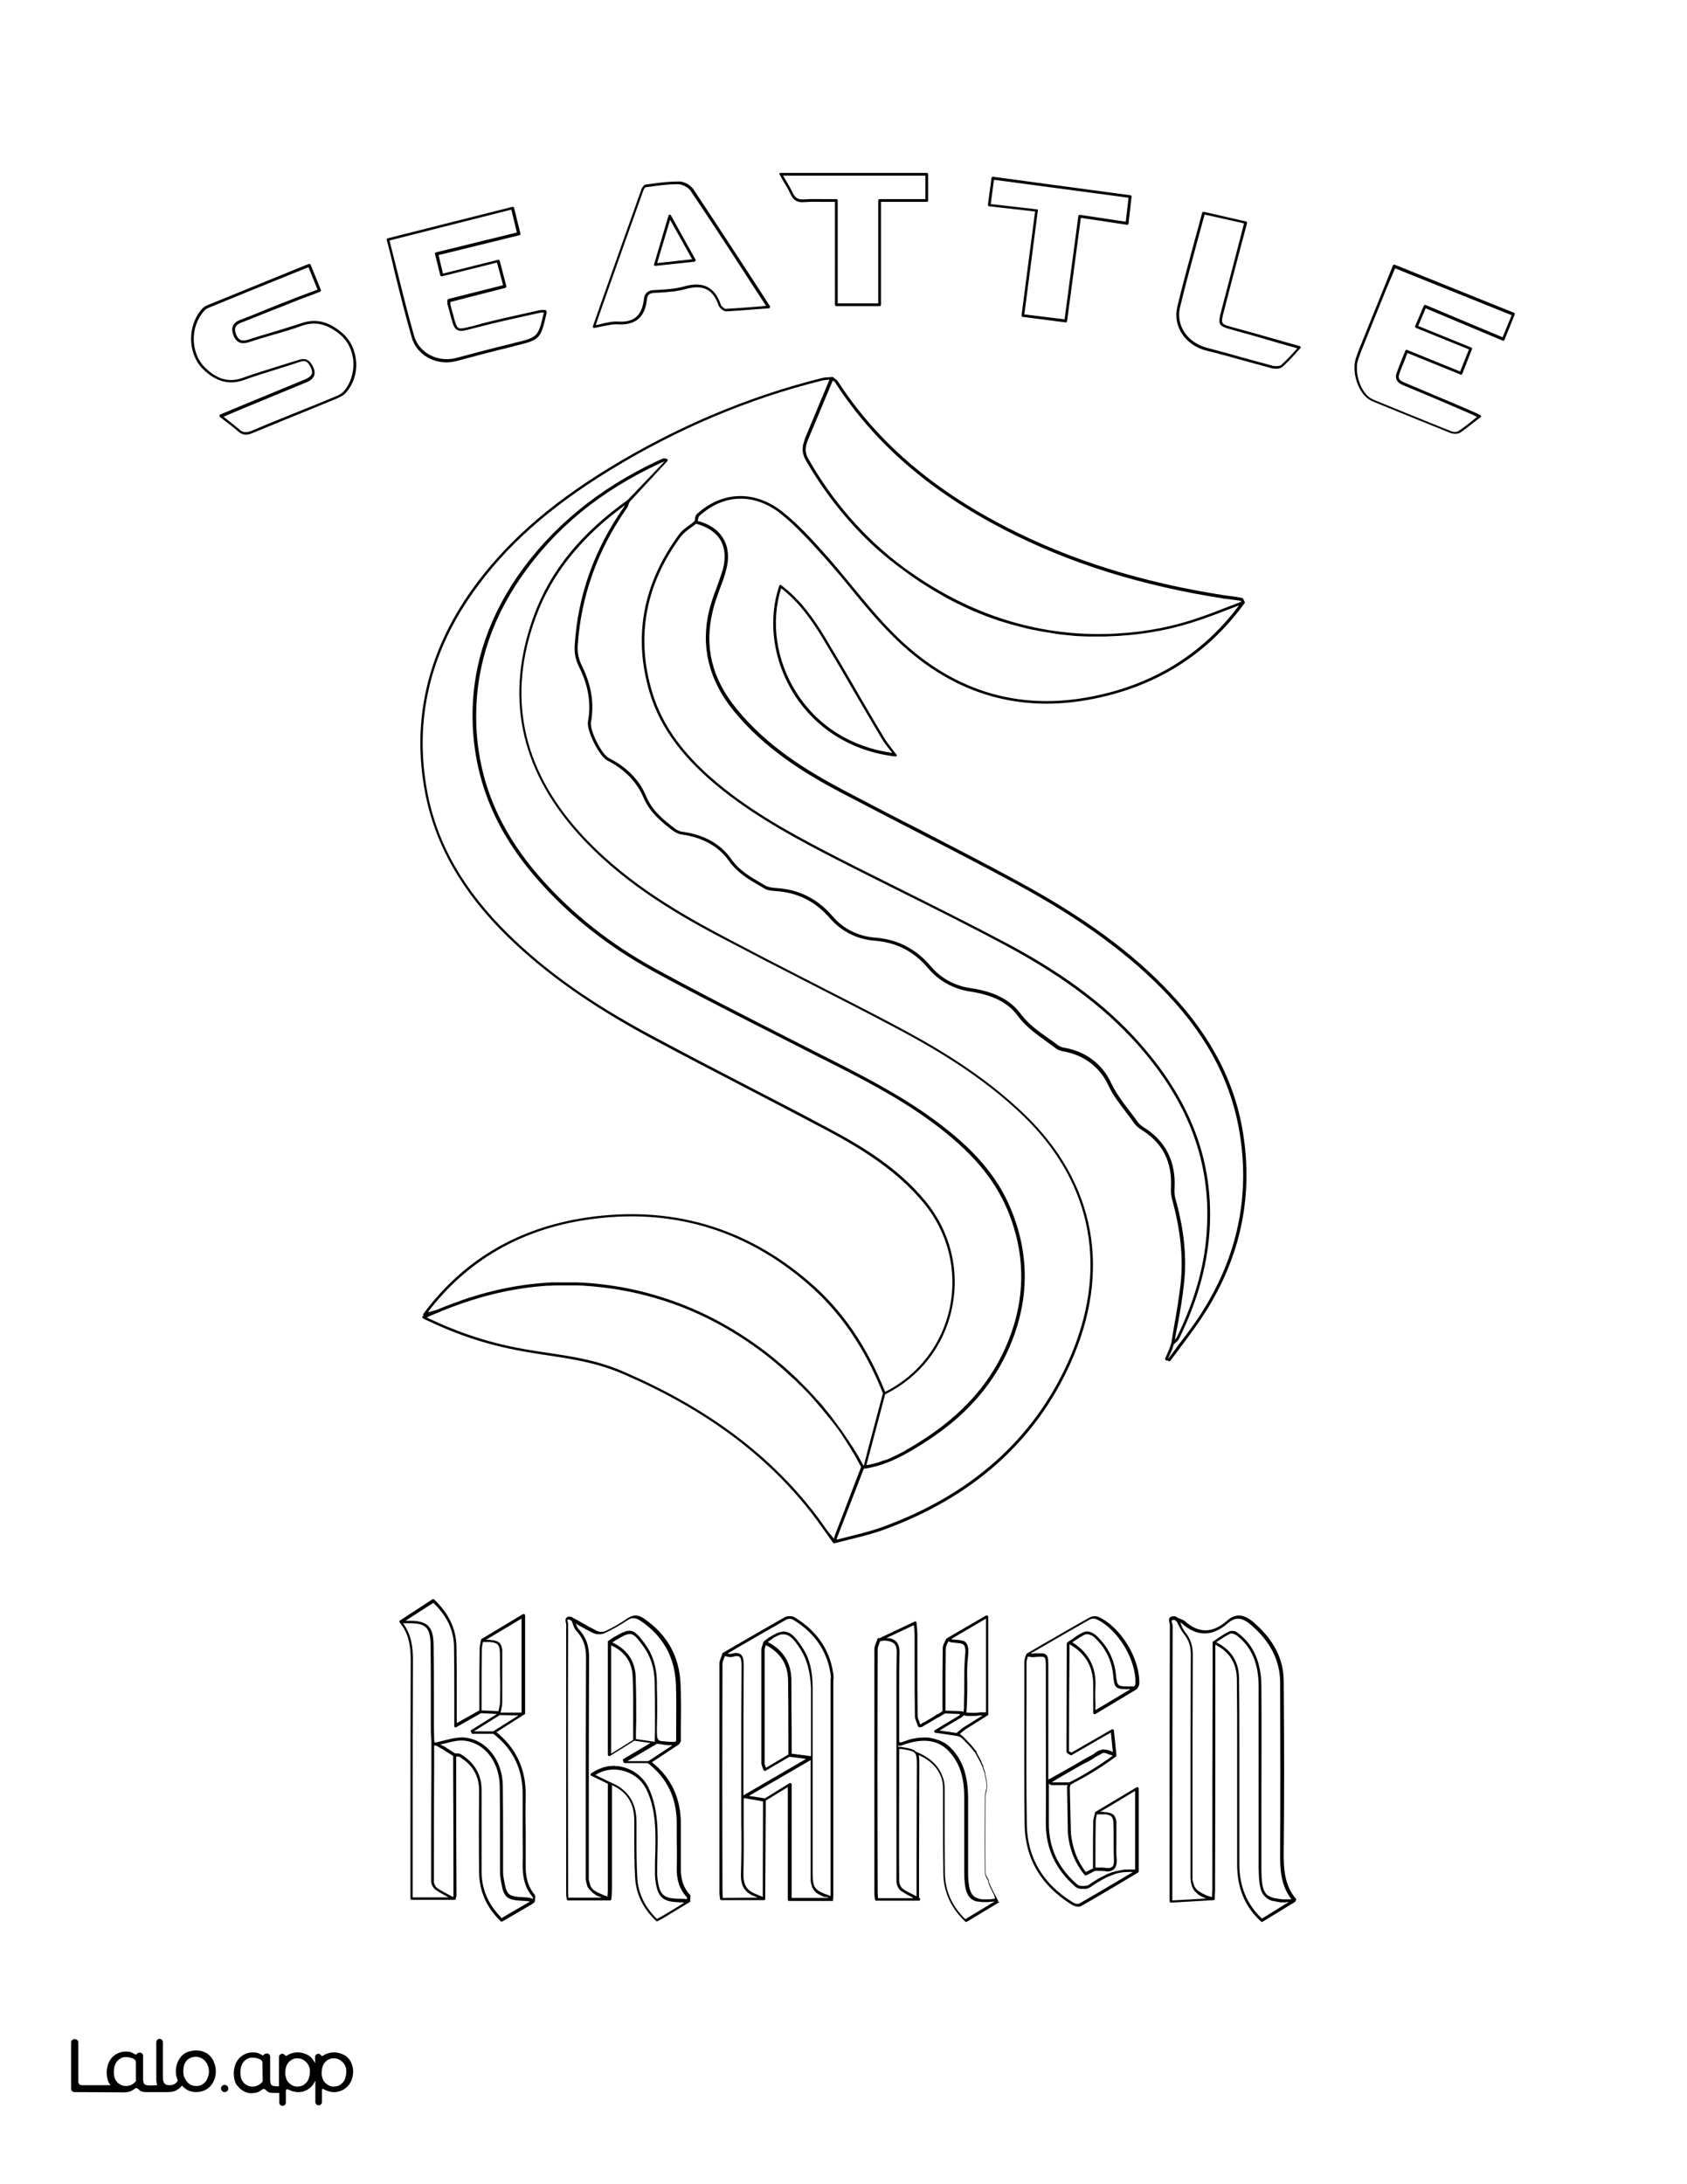 <?xml version="1.0" encoding="utf-8"?>
<!-- Generator: Adobe Illustrator 26.1.0, SVG Export Plug-In . SVG Version: 6.00 Build 0)  -->
<svg version="1.1" id="Layer_1" data-name="Layer 1" xmlns="http://www.w3.org/2000/svg" xmlns:xlink="http://www.w3.org/1999/xlink" x="0px" y="0px"
	 viewBox="0 0 612 792" style="enable-background:new 0 0 612 792;" xml:space="preserve">
<rect x="0" y="0" width="612" height="792" fill="#808080" stroke="none"/>
<style type="text/css">
	.st0{fill:#FFFFFF;}
	.st1{fill:#010101;}
</style>
<g id="Black">
	<rect x="31.5" y="24.1" width="564.5" height="737.5"/>
</g>
<g id="Color">
	<path class="st0" d="M348.7,620.5c0,0,0.1,0,0.1,0l0.8,0.2c0-0.4,0-0.9,0.1-1.4c0-0.1,0-0.2,0-0.2c0-0.2,0-0.3,0-0.5
		c0-0.1,0-0.3,0-0.4c0-0.3,0-0.5,0-0.8c0.1-2.3,0.1-4.6,0.1-6.9c0-3.3,0-6.8,0.3-10.1c0.2-1.6,0.2-3.2-0.5-4
		c-0.5-0.5-1.7-0.6-3.9-0.8c-0.6,0-1-0.2-1.5-0.4c0,0-0.1,0-0.1-0.1c-0.1,0.2-0.2,0.4-0.3,0.6c-0.4,0.7-0.7,1.4-0.7,2.1
		c-0.1,5.8-0.1,11.6-0.1,17.3l0,5.2L348.7,620.5z"/>
	<path class="st0" d="M269.8,652.6c0,2.5,0,5.1,0,7.6c0,6.3,0.1,12.7-0.1,19.1c-0.1,4,1.1,6.1,4.3,7.4c0.8,0.3,1.6,0.7,2.4,1
		c0.1,0.1,0.2,0.1,0.3,0.2l0.1-34.7L270,652c0,0-0.1,0-0.1,0C269.8,652.2,269.8,652.4,269.8,652.6z"/>
	<path class="st0" d="M274.9,688.1c-0.4-0.2-0.8-0.3-1.2-0.5c-3.6-1.4-5.1-3.9-4.9-8.3c0.2-6.3,0.2-12.8,0.1-19.1c0-2.5,0-5.1,0-7.6
		c0-4.3,0-8.5,0-12.8c0-11.8,0-23.9,0.1-35.9c0-1.3-0.1-2.6-0.7-3.1c-0.5-0.4-1.3-0.4-2.6,0c-0.7,0.2-1.5,0-2.2-0.2
		c-0.2,0-0.3-0.1-0.5-0.1c-0.1,0.2-0.2,0.5-0.3,0.7c-0.3,0.8-0.6,1.5-0.6,2.2c-0.1,27.5-0.1,55.5,0,82.5c0,0.7,0.1,1.3,0.1,1.9
		c0,0.1,0,0.3,0,0.4L274.9,688.1C274.9,688.1,274.9,688.1,274.9,688.1z"/>
	<path class="st0" d="M208.9,588.7c0.1,0.2,0.1,0.3,0.2,0.5c0,0.1,0.1,0.2,0.1,0.3c0,0.1,0.1,0.2,0.1,0.3c0.1,0.1,0.1,0.2,0.2,0.3
		c0,0.1,0.1,0.2,0.1,0.2c0.1,0.2,0.2,0.3,0.4,0.5c2.6,2.8,3.7,5.9,3.7,10.1c-0.1,19.3-0.1,39-0.1,58c0,6.3,0,12.6,0,18.9
		c0,0.4,0,0.9,0,1.2c0,0.1,0,0.2,0,0.3c0,0.3,0,0.5,0,0.8c0,0.1,0,0.2,0,0.4c0,0.2,0,0.4,0,0.6c0,0.1,0,0.2,0,0.4
		c0,0.2,0,0.3,0.1,0.5c0,0.1,0,0.2,0.1,0.3c0,0.1,0,0.3,0.1,0.4c0,0.1,0.1,0.2,0.1,0.3c0,0.1,0.1,0.3,0.1,0.4c0,0.1,0.1,0.2,0.1,0.3
		c0,0.1,0.1,0.2,0.1,0.3c0,0.1,0.1,0.2,0.1,0.2c0.1,0.1,0.1,0.2,0.2,0.3c0.1,0.1,0.1,0.1,0.2,0.2c0.1,0.1,0.1,0.2,0.2,0.3
		c0.1,0.1,0.1,0.1,0.2,0.2c0.1,0.1,0.2,0.2,0.3,0.2c0.1,0.1,0.2,0.1,0.3,0.2c0.1,0.1,0.2,0.1,0.3,0.2c0.1,0.1,0.2,0.1,0.3,0.2
		c0.1,0.1,0.3,0.1,0.4,0.2c0.1,0.1,0.2,0.1,0.4,0.2c0.2,0.1,0.3,0.1,0.5,0.2c0.1,0.1,0.3,0.1,0.4,0.2c0.2,0.1,0.4,0.1,0.5,0.2
		c0.1,0.1,0.3,0.1,0.4,0.2c0.2,0.1,0.4,0.2,0.6,0.2c0.2,0.1,0.3,0.1,0.5,0.2c0.1,0,0.2,0.1,0.3,0.1c0-0.2,0-0.3,0-0.5
		c0.1-0.8,0.1-1.7,0.1-2.5c0-9.8,0-19.6,0-29.4l0-8.5l-6-2.9c-0.2-0.1-0.3-0.2-0.3-0.4c0-0.2,0.1-0.3,0.2-0.4
		c0.3-0.3,0.7-0.5,1.1-0.7c0.1-0.1,0.2-0.1,0.3-0.2c0.3-0.2,0.6-0.3,0.9-0.5c0.1,0,0.2-0.1,0.3-0.1c0.4-0.2,0.8-0.3,1.2-0.5
		c0.1,0,0.1,0,0.2-0.1c0.4-0.1,0.7-0.2,1.1-0.3c0.1,0,0.3-0.1,0.4-0.1c0.3-0.1,0.7-0.1,1-0.2c0.1,0,0.2,0,0.3,0
		c0.4,0,0.8-0.1,1.2-0.1c0,0,0.1,0,0.1,0c0.4,0,0.7,0,1.1,0.1c0.2,0,0.3,0,0.5,0c0.5,0.1,1,0.1,1.6,0.3c4.1,0.9,7.5,3.6,9.4,7.2
		c2.1,4.2,2.9,8.9,3.2,12.1c0.4,4.1,0.3,8.2,0.2,12.2c0,1.8-0.1,3.6-0.1,5.4l0,0.6c0,0.9,0,1.8,0.1,2.7c0.7,6.3,2.1,7.6,8.4,7.6
		c0.6,0,1.2,0,1.9,0.1l0.4,0c0,0,0,0,0,0c0-0.2,0.1-0.5,0-0.6c-2.6-2.8-3.8-6.2-3.7-10.8c0.1-3.1,0.1-6.2,0-9.3c0-2.1,0-4.2,0-6.3
		c0.1-9.5-3.4-16.8-10.5-22.3h-8.3c-0.2,0-0.4-0.1-0.5-0.3l-0.2-0.6c-0.1-0.2,0-0.5,0.2-0.6l9.8-5.8l-5.9-0.8l-8.8,5.5
		c-0.2,0.1-0.3,0.1-0.5,0c-0.2-0.1-0.3-0.3-0.3-0.4v-40.9c0,0,0-0.1,0-0.1c0,0,0-0.1,0-0.1c0-0.1,0.1-0.1,0.2-0.2
		c0.2-0.1,0.4-0.3,0.6-0.4c0.4-0.3,0.9-0.7,1.3-0.9c6.2-3.6,7.1-3.4,11.4,2.4c2.8,3.8,4.2,8.3,4.3,13.6c0,0.6,0,1.3,0,2.1
		c0.1,3.2,0.2,7.7,0,15.1c0,3,0,4,1.4,4.4c1.1,0.1,2.2,0.2,3.3,0.3c0.7,0,1.4,0,2,0c0,0,0-0.1,0.1-0.1c0.1-0.2,0.2-0.4,0.2-0.5
		c0-1.8,0-3.6,0-5.5c0-4.9,0.1-9.9-0.1-14.8c-0.4-9.7-4.6-17.4-12.7-22.9c-1.9-1.3-3.3-1.4-5.2-0.1c-2.5,1.7-5.2,3.2-8,4.5
		c-1.1,0.5-2.8,0.5-4,0c-2.1-1-4-2.1-6-3.2C209.5,589,209.2,588.8,208.9,588.7C208.8,588.7,208.9,588.7,208.9,588.7z"/>
	<path class="st0" d="M230.7,630.6l6.8,1c0-1.1,0.1-2.6,0.1-4.4c0,0,0,0,0,0c0-1.7,0-3.5,0-5.2c0-3.9,0-8-0.1-12
		c-0.1-5.1-1.4-9.3-4.1-13c-4-5.5-4.4-5.6-10.1-2.2c-0.2,0.1-0.4,0.3-0.6,0.4c-0.1,0-0.1,0.1-0.2,0.1c-0.1,0.1-0.2,0.2-0.3,0.3
		c5.3,2.5,8.1,6.6,8.4,12.1c0.2,5.4,0.2,11,0.2,16.3C230.7,626.2,230.7,628.4,230.7,630.6z"/>
	<path class="st0" d="M229.7,624.1c0-5.3,0.1-10.9-0.2-16.3c-0.2-5.1-2.8-8.9-7.8-11.2v39.3l8-5
		C229.7,628.5,229.7,626.3,229.7,624.1z"/>
	<path class="st0" d="M277.8,640.8c0,0.1,0.1,0.2,0.1,0.2l8.1-4.8l0-7.6c0-6.3,0-12.7-0.1-19c0-6-2.7-10.3-8.1-13.1l0,0.1
		c0,0.2-0.1,0.4-0.2,0.6c-0.1,0.4-0.2,0.8-0.2,1.2c0,11.3,0,26.1,0,41C277.4,639.8,277.6,640.3,277.8,640.8z"/>
	<path class="st0" d="M355.7,622c-0.3,0-0.6,0-0.7,0.1c-0.3,0-0.6,0-1,0.1c-0.2,0-0.4,0-0.7,0c-0.2,0-0.3,0-0.5,0c0,0,0,0-0.1,0
		c-0.3,0-0.6,0-0.9,0c-0.1,0-0.2,0-0.3,0c-0.5,0-0.9,0-1.4-0.1c-0.1,0-0.1,0-0.2-0.1c0,0,0,0-0.1,0c0,0-0.1,0-0.1-0.1c0,0,0,0,0,0
		l-0.1,0.1l-0.5,0.5c0,0-0.1,0.1-0.1,0.1l-8.2,4.9l6.3,0.9c0,0,0,0,0,0c0,0,0,0,0,0c0-0.1,0.1-0.1,0.1-0.2c0,0,0,0,0,0c0,0,0,0,0,0
		c0,0,0,0,0,0c0.3-0.2,0.6-0.5,1-0.8c0.6-0.5,1.2-1,1.9-1.4c1.9-1.2,3.8-2.4,5.6-3.5l0.8-0.5C356.2,622,356,622,355.7,622z"/>
	<path class="st0" d="M345.2,594.4c0,0,0.1,0,0.1,0c0.2,0.1,0.3,0.1,0.5,0.1c2.6,0.2,3.9,0.3,4.6,1.1c1,1.1,1,3,0.8,4.8
		c-0.4,3.3-0.4,6.7-0.3,10c0,2.3,0,4.6-0.1,6.9c-0.1,1.5-0.1,2.8-0.2,3.7c1.8,0.1,3.2,0.1,4.2,0c0.2,0,0.5-0.1,0.9-0.1
		c0.5,0,1,0,1.5,0c0.2,0,0.4,0,0.5,0v-34l-12.6,7.4C345.1,594.3,345.2,594.3,345.2,594.4z"/>
	<path class="st0" d="M287.7,587.3c-0.6-0.4-1.8-0.4-2.5,0c-5.8,3.3-11.7,6.7-17.4,10l-3.9,2.3c0,0,0.1,0,0.1,0c0,0,0.1,0,0.1,0
		c0.1,0,0.2,0,0.3,0.1c0,0,0.1,0,0.1,0c0.1,0,0.2,0,0.3,0c0,0,0.1,0,0.1,0c0.1,0,0.2,0,0.3,0c1.6-0.5,2.7-0.4,3.5,0.2
		c0.9,0.7,1.1,2.1,1.1,3.9c-0.1,12-0.1,24.1-0.1,35.9c0,3.8,0,7.6,0,11.3l22.7-13.2l-6-0.8l-8.7,5.1c-0.1,0.1-0.3,0.1-0.4,0
		s-0.3-0.2-0.3-0.3c-0.1-0.2-0.2-0.5-0.3-0.7c-0.2-0.6-0.5-1.2-0.5-1.8c0-14.9,0-29.7,0-41c0-0.5,0.1-1,0.3-1.5
		c0.1-0.2,0.1-0.4,0.2-0.6l0.2-0.7c0,0,0-0.1,0.1-0.1c0.1-0.2,0.2-0.3,0.3-0.4c0.4-0.3,0.7-0.5,1.1-0.8c0.1-0.1,0.2-0.2,0.4-0.3
		c0.2-0.2,0.4-0.3,0.7-0.4c0.1-0.1,0.3-0.2,0.4-0.3c0.2-0.1,0.4-0.2,0.6-0.3c0.1-0.1,0.3-0.2,0.4-0.2c0.2-0.1,0.4-0.2,0.5-0.3
		c0.1-0.1,0.3-0.1,0.4-0.2c0.2-0.1,0.3-0.1,0.5-0.2c0.1,0,0.2-0.1,0.4-0.1c0.2-0.1,0.4-0.1,0.5-0.1c0.1,0,0.2-0.1,0.3-0.1
		c0.2,0,0.4-0.1,0.6-0.1c0.1,0,0.1,0,0.2,0c0,0,0,0,0,0c0.3,0,0.5,0,0.8,0.1c2.2,0.4,4,2.6,6.1,5.9c2.5,3.8,3.6,8.3,3.6,14.5
		c0,16.4,0,32.8,0,49.2l0,17.6c0,5.7,0.5,6.5,6.5,8.6l0-12.4c0-21.9,0-43.7,0-65.6c0-0.4,0-0.8,0.1-1.2c0-0.2,0-0.4,0-0.5
		C300.4,599.2,295.8,592.2,287.7,587.3z"/>
	<path class="st0" d="M243.3,632.8c-1.4,0-2.5-0.1-3.2-0.3c-0.6-0.1-1.2-0.1-1.9-0.2c0,0.1-0.1,0.2-0.2,0.2l-10.4,6.1h7.6l8.8-5.8
		C243.8,632.9,243.5,632.8,243.3,632.8C243.3,632.8,243.3,632.8,243.3,632.8z"/>
	<path class="st0" d="M290.5,598.2c-2.3-3.7-3.9-5.2-5.5-5.5c-0.2,0-0.4-0.1-0.6-0.1c0,0-0.1,0-0.1,0c-0.2,0-0.3,0-0.5,0
		c-0.1,0-0.1,0-0.2,0c-0.2,0-0.3,0.1-0.5,0.1c-0.1,0-0.2,0.1-0.2,0.1c-0.2,0.1-0.4,0.1-0.5,0.2c-0.1,0-0.2,0.1-0.3,0.1
		c-0.2,0.1-0.4,0.2-0.6,0.3c-0.1,0.1-0.2,0.1-0.4,0.2c-0.2,0.1-0.4,0.2-0.6,0.4c-0.1,0.1-0.3,0.2-0.4,0.3c-0.2,0.1-0.4,0.3-0.6,0.4
		c-0.2,0.1-0.3,0.2-0.5,0.4c-0.2,0.1-0.3,0.2-0.5,0.3c5.7,2.9,8.6,7.6,8.6,14c0,6.3,0,12.7,0.1,19l0,7.5l7,0.9c0-8.3,0-16.5,0-24.8
		C293.9,606.2,292.8,601.9,290.5,598.2z"/>
	<path class="st0" d="M299.2,687.9c-0.3-0.1-0.5-0.2-0.7-0.3c-0.1,0-0.2-0.1-0.3-0.1c-0.2-0.1-0.4-0.2-0.5-0.3
		c-0.1,0-0.2-0.1-0.3-0.1c-0.2-0.1-0.3-0.2-0.4-0.2c-0.1-0.1-0.2-0.1-0.3-0.2c-0.1-0.1-0.2-0.2-0.4-0.2c-0.1-0.1-0.2-0.1-0.2-0.2
		c-0.1-0.1-0.2-0.2-0.3-0.3c-0.1-0.1-0.1-0.1-0.2-0.2c-0.1-0.1-0.2-0.2-0.2-0.3c-0.1-0.1-0.1-0.1-0.2-0.2c-0.1-0.1-0.1-0.2-0.2-0.3
		c0-0.1-0.1-0.2-0.1-0.2c-0.1-0.1-0.1-0.2-0.2-0.3c0-0.1-0.1-0.2-0.1-0.3c0-0.1-0.1-0.2-0.1-0.4c0-0.1-0.1-0.2-0.1-0.3
		c0-0.1-0.1-0.3-0.1-0.4c0-0.1,0-0.2-0.1-0.3c0-0.1,0-0.3-0.1-0.5c0-0.1,0-0.2,0-0.3c0-0.2,0-0.4,0-0.5c0-0.1,0-0.2,0-0.4
		c0-0.2,0-0.4,0-0.7c0-0.1,0-0.2,0-0.3c0-0.3,0-0.7,0-1.1l0-17.6c0-7.7,0-15.5,0-23.2l-22.4,13l5.8,0.9l8.9-5.5
		c0.2-0.1,0.3-0.1,0.5,0c0.2,0.1,0.3,0.3,0.3,0.4v41.2h13.5c-0.4-0.1-0.7-0.3-1-0.4C299.3,687.9,299.3,687.9,299.2,687.9z"/>
	<path class="st0" d="M217,687.6c-0.2-0.1-0.4-0.2-0.6-0.3c-0.1-0.1-0.2-0.1-0.3-0.2c-0.2-0.1-0.3-0.2-0.4-0.3
		c-0.1-0.1-0.2-0.1-0.3-0.2c-0.1-0.1-0.3-0.2-0.4-0.3c-0.1-0.1-0.2-0.1-0.2-0.2c-0.1-0.1-0.2-0.2-0.3-0.3c-0.1-0.1-0.1-0.1-0.2-0.2
		c-0.1-0.1-0.2-0.2-0.3-0.3c-0.1-0.1-0.1-0.1-0.2-0.2c-0.1-0.1-0.2-0.3-0.3-0.4c0,0-0.1-0.1-0.1-0.1c-0.1-0.2-0.2-0.4-0.3-0.6
		c0-0.1,0-0.1-0.1-0.2c-0.1-0.2-0.1-0.3-0.1-0.5c0-0.1,0-0.2-0.1-0.3c0-0.2-0.1-0.3-0.1-0.5c0-0.1,0-0.2-0.1-0.3
		c0-0.2,0-0.4-0.1-0.5c0-0.1,0-0.3,0-0.4c0-0.2,0-0.4,0-0.6c0-0.1,0-0.3,0-0.4c0-0.2,0-0.5,0-0.8c0-0.1,0-0.2,0-0.4
		c0-0.4,0-0.8,0-1.3c0-6.3,0-12.6,0-18.9c0-19,0-38.7,0.1-58c0-3.9-1-6.8-3.4-9.4c-0.7-0.7-1.1-1.7-1.4-2.7c-0.1-0.3-0.3-0.7-0.4-1
		l-0.7-0.5c-0.2,0-0.4-0.1-0.5-0.1c-0.3,0-0.3,0.1-0.3,0.1c-0.1,0.1,0,0.7,0.1,1c0.1,0.3,0.1,0.5,0.1,0.7c-0.1,31.5-0.1,62.8,0,97.4
		c0,0.5,0.1,1,0.1,1.5c0,0.1,0,0.1,0,0.2l12.1,0c-0.3-0.1-0.6-0.3-0.9-0.4C217.2,687.7,217.1,687.7,217,687.6z"/>
	<polygon class="st0" points="243.1,79.7 238.4,95.4 251.1,94 	"/>
	<path class="st0" d="M165.5,129.8c5.6-1.5,13-3.5,20.6-5.3l0.2-0.1c8.9-2.1,8.9-2.1,11-11.1c-0.1,0-0.1,0-0.2,0
		c-0.4,0-0.8,0-1.2,0.1c-1.8,0.4-3.6,0.8-5.4,1.2c-5.1,1.1-10.3,2.3-15.4,3.6c-1.2,0.3-2.3,0.6-3.2,0.8c-3.3,0.9-4.9,1.3-6.1,0.6
		c-1.2-0.7-1.6-2.4-2.5-5.7c-0.2-0.9-0.5-2-0.9-3.3c-0.1-0.3-0.1-0.7-0.1-1.1c0-0.2,0-0.4,0-0.6c0-0.2,0.2-0.4,0.4-0.5l19.8-5
		l-2.2-8.2l-20,5c-0.1,0-0.3,0-0.4-0.1s-0.2-0.2-0.2-0.3l-1.9-7.7c-0.1-0.3,0.1-0.5,0.4-0.6l29.3-7.2l-2-8.3l-44.2,11.2
		c0.9,3.5,1.7,6.9,2.6,10.3c2.1,8.5,4.1,16.5,6.4,24.5C152.2,128.1,158.9,131.5,165.5,129.8z"/>
	<path class="st0" d="M123.5,121.4c-4.7-3.9-9.1-5-13.9-3.3c-3.6,1.3-7.3,2.4-10.9,3.4c-2.8,0.8-5.7,1.7-8.5,2.6
		c-2.8,0.9-4.6,0-5.6-2.7c-0.9-2.6-0.1-4.4,2.5-5.4c3.8-1.4,7.6-3,11.3-4.5c2.2-0.9,4.4-1.8,6.6-2.6c2.4-1,4.9-1.9,7.3-2.8
		c1-0.4,2-0.7,2.9-1.1l-3.3-8.1l-6,2.4c-10.2,4.1-20.2,8.2-30.2,12.3c-0.7,0.3-1.3,0.7-1.7,1.2c-5.1,5.7-4.9,15.2,0.3,20.4
		c4.4,4.4,8.8,5.6,13.8,3.8c3.8-1.4,7.8-2.6,11.6-3.8c2.8-0.9,5.8-1.8,8.7-2.7c2.2-0.7,3.6-0.2,4.8,1.8c0.9,1.5,1.1,2.8,0.8,3.8
		c-0.4,1.1-1.4,2-3,2.6c-7.5,3.1-15.1,6.2-22.8,9.4l-7.1,3c0.5,0.4,1,0.8,1.5,1.2c1.5,1.2,2.8,2.2,4.1,3.3c1.4,1.3,2.6,1.4,4.6,0.6
		c6.6-2.8,13.3-5.5,19.8-8.1c3.5-1.4,7-2.8,10.5-4.3c0.9-0.4,2.2-0.9,2.9-1.7c2.6-2.8,3.9-6.8,3.7-10.8
		C128,127.3,126.2,123.7,123.5,121.4z"/>
	<path class="st0" d="M224.1,116.6c5.9,0.4,8.8-2.1,9.5-8.2c0.2-2,1.4-3.1,3.5-3.2c0.7,0,1.4-0.1,2-0.1c3-0.2,6.1-0.4,8.9-1.2
		c7-2,11.3,0.1,13.5,6.6c0.2,0.6,1.3,1.5,1.9,1.5c3.6-0.2,7.3-0.5,11.2-0.8c1.1-0.1,2.2-0.2,3.3-0.3c-1.9-3-3.9-5.9-5.8-8.9
		c-7.3-11.3-14.3-22-21.5-32.7c-0.8-1.3-2.9-2.4-4.4-2.5c-0.2,0-0.4,0-0.6,0c-3.2,0-6.5,0.4-9.7,0.9l-1.7,0.2
		c-0.2,0-0.6,0.6-0.9,1.4c-4.9,13.6-9.7,27.3-14.7,41.4l-2.5,7.2c0.8-0.1,1.5-0.3,2.2-0.5C220.4,116.9,222.3,116.5,224.1,116.6z
		 M237.3,95.8l5.2-17.6c0.1-0.2,0.2-0.3,0.4-0.4c0.2,0,0.4,0.1,0.5,0.3l8.9,16c0.1,0.1,0.1,0.3,0,0.5c-0.1,0.1-0.2,0.2-0.4,0.3
		l-14.1,1.5c0,0,0,0-0.1,0c-0.1,0-0.3-0.1-0.4-0.2C237.2,96.2,237.2,96,237.3,95.8z"/>
	<path class="st0" d="M287.6,70c0.9,1.8,1.9,2.4,4,2.3c2.7-0.2,5.3-0.1,8.1-0.1c1.2,0,2.4,0,3.7,0c0.3,0,0.5,0.2,0.5,0.5V110h14.7
		V72.7c0-0.3,0.2-0.5,0.5-0.5h16.6v-8.5h-51.6c0.3,0.6,0.7,1.2,1,1.7C286,67,286.9,68.4,287.6,70z"/>
	<path class="st0" d="M376.4,76c0.1,0.1,0.1,0.2,0.1,0.4l-4.9,37.6l14.6,1.8l5-37.5c0-0.1,0.1-0.3,0.2-0.3s0.2-0.1,0.4-0.1l16.6,2.5
		l1-8.7l-48.8-6.5l-1.2,8.8l16.7,1.9C376.2,75.8,376.4,75.9,376.4,76z"/>
	<path class="st0" d="M174.8,598.1c-0.1,5.7-0.1,11.4-0.1,17.1l0,5l6.1,0.3c0.1-0.3,0.1-0.5,0.2-0.8c0.2-0.9,0.4-1.7,0.4-2.6
		c0.1-3.5,0.1-7.1,0-10.6c0-1.3,0-2.7,0-4c0-3.4,0-5.3-0.8-6.1c-0.1-0.1-0.2-0.2-0.3-0.3c0,0-0.1,0-0.1-0.1c-0.1,0-0.2-0.1-0.3-0.1
		c-0.1,0-0.1,0-0.2-0.1c-0.1,0-0.2-0.1-0.3-0.1c-0.1,0-0.2,0-0.3-0.1c-0.1,0-0.2,0-0.4-0.1c-0.1,0-0.2,0-0.3,0c-0.1,0-0.3,0-0.4-0.1
		c-0.1,0-0.3,0-0.4,0c-0.2,0-0.3,0-0.5,0c-0.2,0-0.3,0-0.5,0c-0.2,0-0.3,0-0.5,0c-0.2,0-0.4,0-0.7,0c-0.1,0-0.1,0-0.2,0
		c0,0.2-0.1,0.4-0.1,0.6C174.9,596.8,174.8,597.5,174.8,598.1z"/>
	<path class="st0" d="M190.6,689.3c-7.1-0.3-7.9-1-9-8c-0.2-1.2-0.2-2.3-0.2-3.5l0-0.3c0-3.4,0-6.7,0-10.1c0-6.5,0-13.1-0.1-19.7
		c-0.1-8.7-5.4-15.6-12.6-16.5c-2.2-0.3-4.7,0.3-7,0.9c-0.6,0.1-1.2,0.3-1.8,0.4c-0.1,0-0.1,0-0.2,0c0.5,0.3,1,0.6,1.5,0.8
		c0.9,0.6,1.9,1.2,2.8,1.8l1.1,0.7c0.2,0,0.4,0,0.5,0c0.6,0,1.2,0,1.6,0.3c5,3.1,7.5,7.4,7.5,12.9l0,0.9c0,9.5,0,19.2,0,28.9
		c0.1,6.5,2.5,11.9,7.3,16.7l2-1.2c2.9-1.7,5.6-3.2,8.3-4.8c0,0,0,0,0,0C191.8,689.5,191.2,689.3,190.6,689.3z"/>
	<path class="st0" d="M158.8,633.3l-0.7-0.4l-0.4,0l-0.2,0l0,7.7c-0.1,13.7-0.1,27.8-0.1,41.7c0,0.7,0.6,1.9,1.2,2.3
		c1.4,1,3,1.8,4.5,2.6c0.4,0.2,0.9,0.5,1.3,0.7c0-0.2,0.1-0.4,0.1-0.6c0-14.8,0-29.7-0.1-44.5l0-6.1l-1-0.6
		c-0.9-0.6-1.9-1.2-2.8-1.8C160,634,159.4,633.6,158.8,633.3z"/>
	<path class="st0" d="M162.8,688.1c0,0-0.1,0-0.1-0.1c-1.5-0.8-3.1-1.7-4.6-2.7c-0.9-0.6-1.7-2.1-1.7-3.1c0-13.9,0-28,0.1-41.7
		l0-8.2c0-0.7,0-1.4-0.1-2.1c-0.1-1.4-0.1-2.9-0.1-4.4c0-3.4,0-6.8,0-10.2c0-6.3,0-12.9-0.1-19.3c-0.1-6.1-1.7-7.7-7.6-7.7
		c-0.1,0-0.1,0-0.2,0c0,0,0,0,0,0c-0.7,0-1.5,0-2.2,0c3.2,4.3,3.6,9.1,3.6,13.3c-0.1,20.6-0.1,41.6-0.1,61.9c0,7.1,0,14.2,0,21.3
		v2.9H162.8z"/>
	<path class="st0" d="M148.6,587.7C148.6,587.7,148.6,587.7,148.6,587.7c6.5,0,8.6,2.1,8.7,8.7c0.1,6.4,0.1,13,0.1,19.3
		c0,3.4,0,6.8,0,10.1c0,1.5,0.1,2.9,0.1,4.4c0,0.5,0,1,0.1,1.6l0.4,0l0.3,0c0.4-0.1,0.8-0.2,1.2-0.3c0.1,0,0.2,0,0.4-0.1
		c0.5-0.1,1.1-0.3,1.6-0.4c0.4-0.1,0.9-0.2,1.3-0.3c0.1,0,0.2,0,0.3-0.1c0.5-0.1,0.9-0.2,1.4-0.3c0.1,0,0.1,0,0.2,0
		c0.4-0.1,0.9-0.1,1.3-0.2c0,0,0.1,0,0.1,0c0.4,0,0.9-0.1,1.3-0.1c0.1,0,0.1,0,0.2,0c0,0,0.1,0,0.1,0c0.4,0,0.8,0,1.2,0.1
		c7.7,0.9,13.4,8.3,13.5,17.4c0.1,6.6,0.1,13.3,0.1,19.7c0,3.4,0,6.7,0,10.1l0,0.3c0,1.1,0,2.2,0.2,3.3c1.1,6.5,1.4,6.8,8.1,7.1
		c0.7,0,1.4,0.2,2.1,0.4c0.1,0,0.2,0.1,0.4,0.1c0-0.2,0.1-0.5,0-0.6c-2.6-2.9-3.7-6.5-3.7-11.6c0.1-4,0-8.1,0-12c0-4.3,0-8.7,0-13
		c0.2-9.5-3.3-16.9-10.6-22.6h-7.5c-0.2,0-0.4-0.1-0.4-0.3l-0.3-0.5c-0.1-0.2,0-0.5,0.2-0.6l9.3-5.8l-5.8-0.3l-9,5.1
		c-0.2,0.1-0.3,0.1-0.5,0c-0.2-0.1-0.2-0.3-0.2-0.4l0-1.6l0-2.2c0-2.5,0-5,0-7.6c0-5.7,0-11.7-0.1-17.5c-0.1-5.9-2.6-11.1-7.5-15.8
		l-10.1,6.5C147.4,587.7,148,587.7,148.6,587.7z"/>
	<path class="st0" d="M177.3,594.6c0.2,0,0.5,0,0.7,0.1c0.1,0,0.2,0,0.3,0c0.2,0,0.5,0.1,0.7,0.1c0,0,0.1,0,0.1,0
		c0.3,0,0.5,0.1,0.7,0.2c0,0,0.1,0,0.1,0c0.2,0,0.3,0.1,0.5,0.2c0.1,0,0.1,0.1,0.2,0.1c0.1,0.1,0.2,0.1,0.3,0.2
		c0.1,0,0.1,0.1,0.2,0.1c0.1,0.1,0.2,0.1,0.2,0.2c0.1,0.1,0.1,0.1,0.1,0.2c0.1,0.1,0.1,0.2,0.2,0.2c0,0.1,0.1,0.1,0.1,0.2
		c0,0.1,0.1,0.2,0.1,0.3c0,0.1,0.1,0.2,0.1,0.2c0,0.1,0.1,0.2,0.1,0.4c0,0.1,0,0.2,0.1,0.3c0,0.1,0,0.3,0.1,0.4c0,0.1,0,0.2,0,0.3
		c0,0.2,0,0.3,0,0.5c0,0.1,0,0.2,0,0.4c0,0.2,0,0.4,0,0.6c0,0.1,0,0.2,0,0.4c0,0.3,0,0.5,0,0.8c0,0.1,0,0.2,0,0.3c0,0.4,0,0.8,0,1.3
		c0,1.3,0,2.7,0,4c0,3.5,0,7,0,10.6c0,0.9-0.2,1.9-0.4,2.8c-0.1,0.3-0.1,0.6-0.2,1l0.9,0l6.7,0l0-34.1l-12.9,7.7c0.2,0,0.4,0,0.6,0
		C177.1,594.6,177.2,594.6,177.3,594.6z"/>
	<polygon class="st0" points="188.1,622 181.3,621.9 171.9,627.8 178.9,627.8 	"/>
	<path class="st0" d="M247.1,689.8c-6.8-0.1-8.6-1.7-9.4-8.5c-0.1-0.9-0.1-1.9-0.1-2.8l0-0.6c0-1.8,0-3.6,0.1-5.4
		c0.1-4,0.2-8.1-0.2-12.1c-0.3-3.1-1-7.6-3.1-11.7c-1.7-3.4-4.9-5.8-8.7-6.7c-3.4-0.8-6.9-0.2-9.7,1.6l5.5,2.7
		c6.2,2.5,9.3,7.2,9.4,14c0,1.8,0,3.5,0,5.3c0,5,0,10.2,0.3,15.3c0.3,5.6,2.7,10.6,7.1,14.9l0.6-0.3c0.6-0.3,1.2-0.7,1.8-1
		c2.2-1.3,4.4-2.6,6.6-4l0.9-0.6C247.8,689.8,247.5,689.8,247.1,689.8z"/>
	<path class="st0" d="M426.2,485.8c0.1-0.1,0.2-0.2,0.3-0.4c0,0,0.1-0.1,0.1-0.1c0.1-0.1,0.2-0.3,0.3-0.4c6.9-14,10.5-27.3,11-40.7
		c1-22.6-6.4-43-22.6-62.4c-12.2-14.6-28-26.8-49.6-38.5c-13-7-26.4-13.7-39.3-20.1c-7.1-3.6-14.5-7.2-21.7-10.9
		c-14.9-7.6-29.3-15.3-42.4-25.6c-14.2-11.3-22.7-22.5-26.6-35.5c-6.1-20.3-2.5-39.6,10.7-57.5c1-1.4,2.5-2.4,3.9-3.4
		c0.3-0.2,0.6-0.4,0.9-0.7c0.1-0.1,0.2-0.1,0.2-0.2c0.2-0.2,0.4-0.3,0.6-0.5c0-0.2,0.1-0.4,0.1-0.6c0.1-0.7,0.2-1.4,0.7-1.9
		c9.1-8.3,20.8-8.7,30.7-1.1c5.8,4.5,10.9,10.1,15.8,15.6l0.1,0.1c3.3,3.7,6.6,7.7,9.7,11.5c4.8,5.8,9.7,11.8,15.1,17.2
		c20.5,20.6,44.8,28.3,72.2,22.8c22.2-4.4,40-15.5,53.1-33c-1,0.4-2.1,0.8-3.1,1.2c-3.4,1.3-7,2.7-10.5,3.9
		c-9.7,3.4-19.7,5.4-30.6,6c-1.5,0.1-3,0.1-4.4,0.2c-0.4,0-0.8,0-1.2,0c-0.4,0-0.8,0-1.2,0c-0.6,0-1.2,0-1.7,0c-0.7,0-1.4,0-2.1,0
		c-0.9,0-1.8-0.1-2.7-0.1c-0.7,0-1.4-0.1-2-0.1c-1-0.1-1.9-0.2-2.9-0.3c-0.6-0.1-1.2-0.1-1.9-0.2c-1.1-0.1-2.3-0.3-3.4-0.5
		c-0.4-0.1-0.8-0.1-1.2-0.2c-1.5-0.2-3.1-0.5-4.6-0.8c-0.5-0.1-1-0.2-1.6-0.3c-1-0.2-2-0.4-3-0.7c-0.6-0.2-1.3-0.3-1.9-0.5
		c-0.9-0.2-1.8-0.5-2.7-0.7c-0.7-0.2-1.3-0.4-2-0.6c-0.9-0.3-1.7-0.5-2.6-0.8c-0.7-0.2-1.3-0.5-2-0.7c-0.8-0.3-1.7-0.6-2.5-0.9
		c-0.7-0.3-1.3-0.5-2-0.8c-0.8-0.3-1.7-0.7-2.5-1c-0.7-0.3-1.3-0.6-2-0.9c-0.8-0.4-1.7-0.8-2.5-1.2c-0.6-0.3-1.3-0.6-1.9-0.9
		c-0.8-0.4-1.7-0.9-2.5-1.3c-0.6-0.3-1.2-0.6-1.8-1c-0.9-0.5-1.7-1-2.6-1.5c-0.6-0.3-1.1-0.7-1.7-1c-1-0.6-1.9-1.2-2.9-1.8
		c-0.5-0.3-0.9-0.6-1.4-0.9c-1.4-0.9-2.8-1.9-4.2-2.9c-4.8-3.4-9.3-7-13.6-11c-9.3-8.8-17.3-19-23.9-30.5c-0.8-1.5-1.1-2.9-1-4.2
		c0-0.3,0.1-0.7,0.1-1c0.2-0.9,0.5-1.8,0.8-2.7l8.8-21.1c-0.1,0-0.2,0-0.3,0c-0.8,0.1-1.6,0.1-2.4,0.3
		c-26.7,6.6-52.6,17.6-76.9,32.5c-22,13.5-37.8,27.5-49.6,44.2c-15.9,22.4-21.5,46.7-16.7,72.4c3.5,18.7,13.1,35.6,29.4,51.6
		c13.6,13.4,30.1,25.1,52,36.8c11.2,6,22.7,12,33.9,17.8c10.1,5.2,20.5,10.6,30.6,16c12.3,6.6,25,14.3,34.8,26.2
		c9.1,11,12.6,25.3,9.6,39.1c-2.9,13.6-11.7,24.8-24.2,31l-6.8,25.7c0.4-0.1,0.7-0.2,1.1-0.2c0.4-0.1,0.9-0.2,1.3-0.3
		c0.5-0.1,1-0.3,1.5-0.4c0.4-0.1,0.8-0.2,1.2-0.4c0.5-0.2,1-0.4,1.5-0.5c0.4-0.1,0.8-0.3,1.2-0.4c0.5-0.2,1-0.4,1.5-0.7
		c0.4-0.2,0.7-0.3,1.1-0.5c0.5-0.3,1.1-0.5,1.6-0.8c0.3-0.2,0.7-0.3,1-0.5c0.6-0.3,1.1-0.6,1.7-1c0.3-0.2,0.6-0.3,0.9-0.5
		c0.7-0.4,1.3-0.8,2-1.2c0.2-0.1,0.5-0.3,0.7-0.4c0.9-0.6,1.8-1.2,2.8-1.8c13.3-8.7,22.6-18.9,28.5-31.2c8.2-17.2,8.7-34.5,1.7-51.5
		c-4.9-11.8-13.4-21.7-27.5-32.1c-12.6-9.3-26.7-16.4-40.4-23.3l-11.8-6c-16.1-8.2-32.8-16.6-48.9-25.4c-16.4-9-30.6-20.2-42.1-33.4
		c-14.9-17-22.5-35.2-23.4-55.7c-0.8-19.2,4.7-37.3,16.2-54.1c12.3-17.8,29.5-31.9,51.1-42c0.7-0.3,1.3-0.6,1.9-0.8
		c0.1,0,0.1,0,0.2,0c0.2,0,0.4,0.1,0.6,0.1c0.1,0,0.2,0.1,0.4,0.1c0.2,0,0.3,0.2,0.3,0.3c0,0.2,0,0.4-0.1,0.5L228.4,182
		c-0.1,0.2-0.2,0.5-0.3,0.7c-0.2,0.6-0.4,1.2-0.8,1.7c-10.6,15.2-16.5,31.8-17.7,49.5c-0.2,2.7,0.3,5.1,1.5,7.5
		c3.5,7.1,4.5,13.7,3.3,20.4c-0.6,2.9,3.9,11.8,6.5,13.1c6.4,3.2,11.1,7.9,13.5,13.8c2.3,5.5,6.6,8.8,10.4,11.7
		c0.9,0.7,1.9,1.1,2.7,1.2c7.8,1,13.9,4.4,17.7,9.8c3,4.3,7.1,6.6,11.4,9.1l1,0.6c0.9,0.5,2.2,0.8,3.9,0.9c8.3,0.5,15,3.8,20.6,10.3
		c3.9,4.6,9.3,7.2,15.4,7.7c8.2,0.6,14.8,4.1,20.2,10.4c3.6,4.3,8.7,7.1,14.4,7.9c5.4,0.8,13.2,2.7,18,9.1c2.9,3.9,6.5,6.5,10.4,9.2
		c1,0.7,2,1.4,3,2.2c0.8,0.6,1.7,1,2.5,1.1c7.8,1.3,13.9,5.9,17.1,12.8c1.7,3.6,4.1,6.8,6.4,9.8c1.1,1.4,2.2,2.8,3.2,4.3
		c0.5,0.7,1.2,1.3,2.1,1.9c8,4.9,11.8,12.4,11.3,22.1c-0.1,1.4,0,2.7,0.3,3.8c3.2,11.3,4.2,21.5,3.1,31c-0.5,5-1.4,10.1-2.3,15
		C426.8,482.4,426.5,484.1,426.2,485.8C426.2,485.8,426.2,485.8,426.2,485.8z"/>
	<path class="st0" d="M436.6,474.9c12-19.3,16.6-40.2,13.4-62.2c-2.7-19-11.3-36-26.4-52c-13.7-14.5-31.1-27.2-54.6-40
		c-12.2-6.6-24.8-13.1-36.9-19.3c-8.9-4.6-18-9.3-27-14c-12.9-6.8-27.6-15.7-39-29.7c-9-11.1-12-23.4-8.8-36.5
		c0.7-2.7,1.6-5.4,2.6-7.9c0.8-2.3,1.7-4.7,2.4-7.1c1-4,0.7-7.5-0.9-10.3c-1.7-2.9-4.8-4.9-8.9-6c-0.1,0.1-0.1,0.1-0.2,0.2
		c-0.5,0.4-1,0.8-1.5,1.1c-1.4,1-2.7,2-3.7,3.2c-13,17.5-16.5,36.6-10.5,56.6c3.8,12.7,12.2,23.9,26.2,35
		c13,10.3,27.4,17.9,42.2,25.5c7.2,3.7,14.6,7.3,21.7,10.9c13,6.5,26.4,13.2,39.4,20.1c21.8,11.7,37.7,24,49.9,38.7
		c16.4,19.6,23.9,40.2,22.9,63.1c-0.6,13.5-4.2,26.9-11.1,41c-0.3,0.7-0.9,1.2-1.4,1.6c-0.2,0.2-0.4,0.4-0.6,0.6l-0.2,0.7l-0.4,1.2
		l-1.4,3.1l0.1,0.1c1.3-1.8,2.6-3.5,3.9-5.3C430.8,483.4,434,479.2,436.6,474.9z"/>
	<path class="st0" d="M241.1,167.3c-0.5,0.2-1,0.4-1.5,0.6c-21.8,10.1-38.4,23.7-50.7,41.6c-11.4,16.5-16.8,34.5-16.1,53.5
		c0.8,20.3,8.4,38.3,23.1,55.1c11.5,13.1,25.6,24.3,41.9,33.2c16.1,8.8,32.7,17.2,48.8,25.4l11.8,6c13.7,6.9,27.9,14.1,40.6,23.4
		c14.3,10.5,22.9,20.5,27.8,32.5c7.1,17.2,6.6,34.8-1.7,52.3c-5.9,12.4-15.3,22.8-28.8,31.6c-7.7,5-14.4,8.7-22.3,10
		c0,0-0.1,0-0.1,0c0,0,0,0,0,0l-0.5,0l-1.9,4.9c-2.5,6.5-5.1,13.1-7.6,19.6c-0.2,0.4-0.3,0.9-0.4,1.3c1.6-0.4,3.1-0.8,4.7-1.2
		c4-1,8.1-2,11.9-3.4c32-11.6,54.7-31.7,67.4-59.9c14.9-33,9.1-64.6-16.2-89.1c-15.3-14.8-33.3-25.1-47.2-32.4
		c-9.8-5.2-19.8-10.3-29.6-15.3c-11.2-5.7-22.8-11.7-34.2-17.7c-16.6-8.8-35.6-20.2-50.7-37.1c-21.2-23.7-26.5-50.2-15.9-79
		c5.9-16.2,17.1-29.9,34-41.9L241.1,167.3z"/>
	<path class="st0" d="M319.8,267.7c-3-5-5.9-10-8.9-15.1c-4-6.9-8.2-14.1-12.4-21.1c-3.7-6.1-8.4-13-15.1-18.2
		c-3.9,12.2-1.8,26.3,5.5,37.8c7.7,12.2,20.1,19.9,34.8,21.9c-0.3-0.4-0.6-0.8-1-1.2C321.7,270.5,320.7,269.2,319.8,267.7z"/>
	<path class="st0" d="M161,473.9c0.1,0,0.2-0.1,0.3-0.1c7.8-3.1,20.9-7.7,37.3-8.7c0,0,0,0,0,0c1-0.1,2-0.1,3-0.1c0.1,0,0.3,0,0.4,0
		c1,0,2,0,3,0c0.2,0,0.4,0,0.6,0c0.8,0,1.6,0,2.4,0c0.3,0,0.5,0,0.8,0c1,0,2,0.1,3,0.1c9.1,0.6,17.9,2.1,26.4,4.7
		c14.2,4.2,27.5,11.1,39.9,20.6c1.5,1.2,3.1,2.4,4.5,3.7c0.3,0.2,0.5,0.4,0.8,0.6c0.5,0.5,1.1,0.9,1.6,1.4c0.3,0.3,0.7,0.6,1,0.9
		c0.5,0.4,0.9,0.9,1.4,1.3c0.4,0.3,0.7,0.7,1.1,1c0.5,0.4,0.9,0.9,1.4,1.4c0.3,0.3,0.7,0.7,1,1c0.5,0.5,0.9,0.9,1.4,1.4
		c0.3,0.3,0.7,0.7,1,1c0.4,0.5,0.9,1,1.3,1.4c0.3,0.4,0.7,0.7,1,1.1c0.4,0.5,0.8,1,1.3,1.4c0.3,0.4,0.6,0.7,1,1.1
		c0.4,0.5,0.8,1,1.2,1.5c0.3,0.4,0.6,0.8,0.9,1.1c0.4,0.5,0.8,1,1.2,1.5c0.3,0.4,0.6,0.8,0.9,1.2c0.4,0.5,0.8,1,1.1,1.5
		c0.3,0.4,0.6,0.8,0.9,1.2c0.4,0.5,0.7,1,1.1,1.5c0.3,0.4,0.6,0.8,0.9,1.3c0.3,0.5,0.7,1,1,1.5c0.3,0.4,0.6,0.9,0.9,1.3
		c0.3,0.5,0.6,1,1,1.5c0.3,0.5,0.6,0.9,0.9,1.4c0.3,0.5,0.6,1,0.9,1.5c0.3,0.5,0.6,0.9,0.8,1.4c0.3,0.5,0.6,1,0.9,1.6
		c0.2,0.4,0.5,0.9,0.7,1.3l0.2,0l1.4-5.5l5.5-20.7c-6.6-16.5-15.5-29.5-27.3-39.7c-23-19.9-50-27.7-80.2-23.2
		c-24.1,3.6-43.4,14.9-57.6,33.5c0.9-0.2,1.7-0.3,2.4-0.6c0,0,0,0,0,0C158.7,474.9,159.8,474.4,161,473.9z"/>
	<path class="st0" d="M302.5,557.9c0.1-0.4,0.3-0.8,0.4-1.3c2.3-5.9,4.6-11.8,6.8-17.7l2.7-7c-0.3-0.5-0.6-1.1-0.9-1.6
		c-0.2-0.4-0.5-0.9-0.7-1.3c-0.3-0.5-0.6-1.1-0.9-1.6c-0.3-0.4-0.5-0.9-0.8-1.3c-0.3-0.5-0.6-1-0.9-1.5c-0.3-0.5-0.6-0.9-0.9-1.4
		c-0.3-0.5-0.6-1-0.9-1.4c-0.3-0.5-0.6-0.9-0.9-1.4c-0.3-0.5-0.6-0.9-0.9-1.3c-0.3-0.5-0.7-1-1-1.4c-0.3-0.4-0.6-0.9-1-1.3
		c-0.4-0.5-0.7-1-1.1-1.4c-0.3-0.4-0.6-0.8-1-1.2c-0.4-0.5-0.7-0.9-1.1-1.4c-0.3-0.4-0.7-0.8-1-1.2c-0.4-0.5-0.8-0.9-1.2-1.4
		c-0.3-0.4-0.7-0.8-1-1.2c-0.4-0.5-0.8-0.9-1.2-1.4c-0.3-0.4-0.7-0.7-1-1.1c-0.4-0.5-0.8-0.9-1.3-1.4c-0.4-0.4-0.7-0.7-1.1-1.1
		c-0.4-0.4-0.8-0.9-1.3-1.3c-0.4-0.4-0.8-0.7-1.1-1.1c-0.4-0.4-0.8-0.8-1.3-1.2c-0.4-0.3-0.7-0.7-1.1-1c-0.5-0.4-0.9-0.8-1.4-1.3
		c-0.4-0.3-0.7-0.7-1.1-1c-0.5-0.4-0.9-0.8-1.4-1.2c-0.3-0.3-0.6-0.5-0.9-0.8c-1.4-1.2-2.9-2.4-4.3-3.5
		c-12.3-9.4-25.5-16.3-39.6-20.4c-8.4-2.5-17.2-4-26.1-4.6c-1-0.1-1.9-0.1-2.9-0.1c-0.3,0-0.6,0-1,0c-0.7,0-1.4,0-2.1,0
		c-0.3,0-0.6,0-0.9,0c-0.9,0-1.9,0-2.8,0c-0.3,0-0.5,0-0.8,0c-0.8,0-1.7,0.1-2.5,0.1c-0.2,0-0.3,0-0.5,0c-12,0.8-24.2,3.6-36.8,8.6
		c-0.2,0.1-0.3,0.1-0.5,0.2c-1,0.4-2,0.8-3.1,1.3c0,0,0,0-0.1,0c-1.1,0.5-2.2,0.9-3.2,1.4c0.3,0.1,0.6,0.3,1,0.5
		c18.3,8.6,31.6,10.7,43.3,12.4c9.3,1.4,18,2.7,27.9,7.1c28.9,12.6,50.9,28.8,67.2,49.3c2.1,2.6,4.1,5.4,6,8.1
		C301,556,301.7,557,302.5,557.9C302.5,558,302.5,558,302.5,557.9z"/>
	<path class="st0" d="M466.2,689.8c-0.3,0-0.5,0-0.8,0c-0.2,0-0.4,0-0.6,0c-0.2,0-0.5,0-0.7-0.1c-0.2,0-0.4,0-0.6-0.1
		c-0.2,0-0.4-0.1-0.6-0.1c-0.2,0-0.4-0.1-0.5-0.1c-0.2,0-0.4-0.1-0.6-0.1c-0.2,0-0.3-0.1-0.5-0.1c-0.2-0.1-0.3-0.1-0.5-0.2
		c-0.1-0.1-0.3-0.1-0.4-0.2c-0.2-0.1-0.3-0.2-0.5-0.3c-0.1-0.1-0.2-0.1-0.3-0.2c-0.2-0.2-0.5-0.4-0.7-0.6c-1.9-1.8-2.2-5.1-2.3-10.5
		c0-1,0-2,0-3v-1.1c0-5.8,0-11.5,0-17.3c0-14.5,0-29.4,0-44.1c0-8.3-2.4-14.2-7.6-18.4c-0.8-0.7-2.2-1.2-2.7-0.9
		c-1.5,0.7-2.9,1.6-4.2,2.5c-0.3,0.2-0.6,0.4-0.9,0.6c5.5,2.7,8.3,7.1,8.3,13.2c0.1,8.3,0.1,16.7,0.1,24.9c0,3.2,0,6.5,0,9.7
		c0,3.7,0,7.5,0,11.2c0,7.1,0,14.2,0,21.4c0,8.1,2.7,14.6,8.2,19.8l9.7-6c-0.3,0-0.5,0-0.8,0C466.6,689.8,466.4,689.8,466.2,689.8z"
		/>
	<path class="st0" d="M0,0v792h612V0H0z M359.7,64.5c0-0.1,0.1-0.3,0.2-0.3c0.1-0.1,0.2-0.1,0.4-0.1l49.8,6.7c0.3,0,0.5,0.3,0.4,0.6
		l-1.1,9.7c0,0.1-0.1,0.3-0.2,0.3c-0.1,0.1-0.2,0.1-0.4,0.1L392.1,79l-5,37.5c0,0.3-0.2,0.4-0.5,0.4c0,0,0,0-0.1,0l-15.5-2
		c-0.1,0-0.3-0.1-0.3-0.2c-0.1-0.1-0.1-0.2-0.1-0.4l4.9-37.6l-16.7-1.9c-0.1,0-0.3-0.1-0.3-0.2c-0.1-0.1-0.1-0.2-0.1-0.4L359.7,64.5
		z M282.8,62.9c0.1-0.2,0.3-0.2,0.4-0.2h53c0.3,0,0.5,0.2,0.5,0.5v9.5c0,0.3-0.2,0.5-0.5,0.5h-16.6v37.3c0,0.3-0.2,0.5-0.5,0.5
		h-15.7c-0.3,0-0.5-0.2-0.5-0.5V73.2c-1.1,0-2.2,0-3.2,0c-2.8,0-5.4-0.1-8,0.1c-2.5,0.2-3.9-0.7-4.9-2.9c-0.7-1.5-1.5-2.9-2.5-4.5
		c-0.5-0.8-0.9-1.6-1.4-2.5C282.7,63.3,282.7,63.1,282.8,62.9z M215.1,118.3l2.8-8c5-14.1,9.8-27.7,14.7-41.4c0-0.1,0.7-1.9,1.7-2
		l1.7-0.2c3.4-0.5,6.9-0.9,10.4-0.9c1.8,0,4.2,1.4,5.2,2.9c7.2,10.8,14.1,21.4,21.5,32.7c2.1,3.2,4.1,6.4,6.2,9.6
		c0.1,0.1,0.1,0.3,0,0.5c-0.1,0.2-0.2,0.3-0.4,0.3c-1.4,0.1-2.8,0.2-4.1,0.3c-3.9,0.3-7.6,0.6-11.2,0.8c-1.1,0.1-2.5-1.2-2.9-2.1
		c-2-6-5.8-7.8-12.3-5.9c-2.9,0.8-6.1,1-9.1,1.2c-0.7,0-1.4,0.1-2,0.1c-1.7,0.1-2.5,0.8-2.6,2.3c-0.7,6.6-4.2,9.5-10.6,9.1
		c-1.7-0.1-3.4,0.3-5.4,0.7c-1,0.2-2,0.4-3.1,0.6c0,0-0.1,0-0.1,0c-0.1,0-0.3-0.1-0.4-0.2C215,118.6,215,118.4,215.1,118.3z
		 M125.3,142.6c-0.9,1-2.3,1.5-3.3,2c-3.5,1.4-7,2.9-10.5,4.3c-6.5,2.6-13.2,5.4-19.8,8.1c-0.9,0.4-1.7,0.6-2.5,0.6
		c-1.1,0-2.1-0.5-3.1-1.4c-1.2-1.1-2.5-2.1-4.1-3.3c-0.7-0.5-1.4-1.1-2.2-1.7c-0.1-0.1-0.2-0.3-0.2-0.5s0.1-0.3,0.3-0.4l7.9-3.3
		c7.7-3.2,15.3-6.3,22.8-9.4c1.4-0.6,2.2-1.2,2.5-2c0.3-0.8,0-1.8-0.7-3c-0.9-1.6-1.9-2-3.6-1.4c-2.9,1-5.8,1.9-8.7,2.8
		c-3.8,1.2-7.8,2.4-11.6,3.8c-5.4,1.9-10.2,0.6-14.9-4c-5.6-5.6-5.7-15.8-0.3-21.8c0.5-0.6,1.3-1.1,2.1-1.4c10-4.1,20-8.1,30.2-12.3
		l6.4-2.6c0.1,0,0.3,0,0.4,0c0.1,0.1,0.2,0.2,0.3,0.3l3.7,9.1c0.1,0.1,0,0.3,0,0.4c-0.1,0.1-0.2,0.2-0.3,0.3
		c-1.1,0.4-2.3,0.9-3.4,1.3c-2.5,0.9-4.9,1.8-7.3,2.8c-2.2,0.9-4.4,1.8-6.6,2.6c-3.7,1.5-7.5,3-11.3,4.5c-2.1,0.8-2.7,2-1.9,4.1
		c0.8,2.2,2,2.8,4.3,2.1c2.8-0.9,5.7-1.8,8.5-2.6c3.6-1.1,7.3-2.2,10.9-3.4c5.2-1.8,9.9-0.7,14.8,3.5c3,2.5,4.8,6.3,5.1,10.5
		C129.5,135.4,128.1,139.6,125.3,142.6z M140.3,87c0-0.1,0-0.3,0.1-0.4c0.1-0.1,0.2-0.2,0.3-0.2L185.9,75c0.1,0,0.3,0,0.4,0.1
		s0.2,0.2,0.2,0.3l2.3,9.3c0.1,0.3-0.1,0.5-0.4,0.6l-29.3,7.2l1.6,6.7l20-5c0.3-0.1,0.5,0.1,0.6,0.4l2.4,9.2c0,0.1,0,0.3-0.1,0.4
		c-0.1,0.1-0.2,0.2-0.3,0.2l-19.9,5.1c0,0.1,0,0.2,0,0.3c0,0.3,0,0.6,0,0.7c0.3,1.2,0.6,2.3,0.9,3.3c0.8,3,1.2,4.6,2,5.1
		c0.8,0.5,2.4,0,5.4-0.7c0.9-0.3,2-0.5,3.2-0.9c5.1-1.3,10.3-2.5,15.4-3.6c1.8-0.4,3.6-0.8,5.4-1.2c0.5-0.1,1-0.1,1.4-0.1
		c0.2,0,0.4,0,0.6,0c0.2,0,0.5,0.1,0.5,0.4c0,0.1,0,0.2,0.1,0.2c0,0.1,0.1,0.3,0,0.5c-2.2,9.6-2.3,9.7-11.8,12l-0.2,0.1
		c-7.6,1.8-15,3.8-20.6,5.3c-1.3,0.3-2.5,0.5-3.7,0.5c-5.8,0-11-3.5-12.6-8.9c-2.3-8-4.3-16-6.4-24.5
		C142.2,94.3,141.3,90.7,140.3,87z M194.1,688.9c0,0.2-0.1,0.3-0.1,0.5c0,0,0,0,0,0.1c0,0,0,0.1,0,0.1c0,0.1-0.1,0.1-0.1,0.1
		c0,0,0,0,0,0c-0.1,0.1-0.1,0.1-0.2,0.2c-0.2,0.2-0.4,0.4-0.6,0.5c-2.7,1.6-5.5,3.2-8.4,4.9l-2.4,1.4c-0.1,0-0.2,0.1-0.3,0.1
		c-0.1,0-0.3,0-0.3-0.1c-5.2-5-7.8-10.9-7.9-17.7c-0.1-9.6-0.1-19.4,0-28.9l0-0.9c0-5.2-2.3-9.2-7-12.1c-0.3-0.2-0.7-0.2-1.1-0.2
		c-0.1,0-0.1,0-0.2,0l0,5.8c0,14.8,0,29.7,0.1,44.5c0,0.4-0.1,0.7-0.2,1c0,0.1-0.1,0.3-0.1,0.4c0,0,0,0,0,0c0,0,0,0,0,0
		c0,0.1,0,0.1-0.1,0.2c0,0,0,0,0,0c0,0-0.1,0.1-0.1,0.1c0,0,0,0,0,0c0,0,0,0,0,0c-0.1,0-0.1,0-0.2,0h-15.5c-0.3,0-0.5-0.2-0.5-0.5
		v-3.4c0-7.1,0-14.2,0-21.3c0-20.3,0-41.3,0.1-61.9c0-6.1-1.2-10.1-4-13.5c0,0,0-0.1-0.1-0.1c0,0,0,0,0-0.1c0,0,0,0,0,0
		c0-0.1,0-0.1,0-0.2c0,0,0-0.1,0-0.1c0,0,0,0,0,0c0-0.1,0.1-0.1,0.2-0.2c0,0,0,0,0,0l0,0h0l11.8-7.7c0.2-0.1,0.4-0.1,0.6,0.1
		c5.3,5,7.9,10.5,8.1,16.8c0.1,5.8,0.1,11.8,0.1,17.5c0,2.5,0,5,0,7.6l0,2.2l0,0.7l8.2-4.6l0-5.2c0-5.7,0-11.4,0.1-17.1
		c0-0.8,0.2-1.5,0.3-2.3c0.1-0.3,0.1-0.7,0.2-1c0,0,0-0.1,0-0.1c0,0,0,0,0,0c0-0.1,0.1-0.2,0.2-0.2c0,0,0,0,0,0l15-9
		c0.2-0.1,0.3-0.1,0.5,0c0.2,0.1,0.3,0.3,0.3,0.4l0,35.5c0,0.1,0,0.1,0,0.2c0,0,0,0,0,0c0,0.1-0.1,0.1-0.1,0.2c0,0,0,0-0.1,0
		c0,0,0,0,0,0l-10.2,6.5c7.2,5.8,10.8,13.6,10.6,23.1c-0.1,4.3-0.1,8.7,0,13c0,3.9,0,8,0,12c-0.1,4.8,1,8.2,3.4,11
		C194.2,687.9,194.1,688.5,194.1,688.9z M250.4,688.9c0,0.2,0,0.3,0,0.4c0,0.1,0,0.1,0,0.2c0,0,0,0,0,0c0,0.1-0.1,0.1-0.1,0.2
		c0,0,0,0-0.1,0c0,0,0,0,0,0l-2.3,1.4c-2.2,1.3-4.4,2.7-6.6,4c-0.6,0.4-1.2,0.7-1.8,1l-0.9,0.5c-0.1,0-0.2,0.1-0.2,0.1
		c-0.1,0-0.2,0-0.3-0.1c-4.8-4.5-7.4-9.8-7.7-15.8c-0.3-5.1-0.3-10.3-0.3-15.4c0-1.8,0-3.5,0-5.3c0-6.2-2.7-10.4-8.1-12.8l0,8.1
		c0,9.8,0,19.6,0,29.4c0,0.9-0.1,1.7-0.1,2.6c0,0.4-0.1,0.8-0.1,1.2c0,0,0,0,0,0c0,0,0,0,0,0c0,0.1,0,0.1-0.1,0.2c0,0,0,0,0,0
		c0,0.1-0.1,0.1-0.1,0.2c0,0,0,0,0,0c0,0,0,0,0,0c0,0-0.1,0-0.1,0.1c0,0,0,0-0.1,0c0,0,0,0,0,0l-15.3,0c-0.3,0-0.5-0.2-0.5-0.5
		c0-0.2,0-0.4-0.1-0.6c-0.1-0.5-0.1-1-0.1-1.6c0-34.6,0-65.9,0-97.4c0-0.1,0-0.3-0.1-0.5c-0.1-0.6-0.3-1.4,0.2-1.9
		c0.4-0.4,1-0.5,1.8-0.3c0,0,0,0,0,0c0,0,0,0,0,0c0.1,0,0.1,0,0.2,0.1l0.8,0.5c0,0,0,0,0,0c0,0,0.1,0,0.1,0c0.8,0.4,1.6,0.9,2.3,1.3
		c1.9,1.1,3.9,2.2,5.9,3.2c0.9,0.4,2.3,0.4,3.1,0c2.8-1.3,5.4-2.8,7.8-4.5c2.2-1.5,4-1.5,6.3,0.1c8.3,5.8,12.7,13.7,13.1,23.7
		c0.2,5,0.2,10,0.1,14.9c0,1.8,0,3.6,0,5.5c0,0.4-0.2,0.7-0.4,1c-0.1,0.1-0.1,0.2-0.2,0.3c-0.1,0.1-0.1,0.2-0.2,0.2l-9.7,6.4
		c7.1,5.6,10.6,13.3,10.5,22.7c0,2.1,0,4.2,0,6.2c0,3,0,6.2,0,9.3c-0.1,4.3,1,7.5,3.5,10.1C250.5,688,250.4,688.5,250.4,688.9z
		 M302.4,608.5c0,0.4-0.1,0.7-0.1,1.1c0,21.9,0,43.7,0,65.6l0,9.4h0v3.7c0,0.1,0,0.2-0.1,0.2c0,0,0,0,0,0v0.8h-15.9
		c-0.3,0-0.5-0.2-0.5-0.5V648l-8,4.9l-0.2,35.6c0,0,0,0,0,0c0,0,0,0,0,0.1c0,0,0,0.1,0,0.1c0,0,0,0,0,0c0,0.1-0.1,0.1-0.1,0.2
		c0,0,0,0,0,0c0,0,0,0,0,0c-0.1,0-0.2,0.1-0.2,0.1h-15.6c-0.3,0-0.5-0.2-0.5-0.5c0-0.3,0-0.5-0.1-0.8c-0.1-0.7-0.1-1.3-0.1-2
		c0-27,0-55,0-82.5c0-0.9,0.4-1.7,0.7-2.6c0.1-0.4,0.3-0.7,0.4-1.1c0,0,0,0,0,0c0,0,0,0,0,0c0-0.1,0.1-0.2,0.2-0.2c0,0,0,0,0,0
		l5-2.9c5.7-3.3,11.6-6.7,17.4-10c0.9-0.5,2.6-0.5,3.5,0c8.4,5.1,13.2,12.3,14.2,21.4C302.4,608.2,302.4,608.3,302.4,608.5z
		 M362.6,689.7C362.6,689.7,362.6,689.7,362.6,689.7C362.6,689.7,362.6,689.7,362.6,689.7l-11.8,7.1c-0.1,0-0.2,0.1-0.3,0.1
		c-0.1,0-0.2,0-0.3-0.1c-5.2-4.9-7.9-10.8-8-17.5c-0.1-6.6-0.1-13.4-0.1-19.9c0-3.5,0-7.1,0-10.6c0-2.9-0.5-4.1-1.2-5.6
		c-1.4-2.9-4-5.2-7.6-6.8c0.2,1,0.2,2.3,0.2,4.3c0,11.3-0.1,22.5-0.1,33.8l0,13.7l0.1,0c0.2,0.1,0.4,0.3,0.3,0.6s-0.2,0.4-0.5,0.4
		h-15.4c-0.3,0-0.5-0.2-0.5-0.5c0-0.2,0-0.5-0.1-0.7c-0.1-0.6-0.1-1.3-0.1-2c0-28.7,0-58.3,0-88c0-0.9,0.4-1.7,0.7-2.6
		c0.2-0.4,0.3-0.7,0.4-1.1c0.1-0.2,0.2-0.3,0.4-0.3c0.1,0,0.3,0,0.4,0l12.7-6c0.1-0.1,0.3-0.1,0.5,0c0.1,0.1,0.2,0.2,0.2,0.4
		c0,0.5,0.1,0.9,0.1,1.4c0.1,0.9,0.2,1.8,0.2,2.7c0,3.4,0,6.8,0,10.2c0,6.4,0,12.9,0.1,19.4c0,0.7,0.3,1.5,0.6,2.2
		c0.1,0.3,0.2,0.6,0.3,0.9l0.3,0l0.5-0.4c0,0,0.1,0,0.1-0.1l0.6-0.2l3.8-2.3l0.3-0.2c0.2-0.2,0.5-0.4,0.8-0.4l1.7-1.1l0-5.5
		c0-5.7,0-11.5,0.1-17.3c0-0.9,0.4-1.7,0.8-2.5c0.2-0.3,0.3-0.7,0.5-1c0,0,0,0,0,0c0,0,0,0,0,0c0-0.1,0.1-0.1,0.1-0.1c0,0,0,0,0,0
		l14.3-8.3c0.2-0.1,0.3-0.1,0.5,0c0.2,0.1,0.3,0.3,0.3,0.4v35.4c0,0,0,0.1,0,0.1c0,0,0,0,0,0.1c0,0.1-0.1,0.1-0.2,0.2c0,0,0,0,0,0
		l-2.2,1.4c-1.8,1.1-3.7,2.3-5.6,3.5c-0.6,0.4-1.2,0.9-1.8,1.4c-0.2,0.1-0.3,0.3-0.5,0.4c0.2,0.2,0.5,0.4,0.7,0.6c0,0,0,0,0,0
		c0,0,0,0,0,0l0.5,0.4c0,0,0,0,0,0c0,0,0.1,0,0.1,0.1c0,0,0,0,0,0l2.7,2.8l0,0c0,0,0,0,0,0l1.7,2.1c0.3,0.2,0.4,0.5,0.4,0.8l1.8,3.4
		c0,0,0,0.1,0,0.1c0,0,0,0,0,0.1l0.6,1.2c0,0,0,0.1,0,0.1l0.1,0.6l0.5,1.4l0.1,0.8l0.6,2.7c0,0,0,0.1,0,0.1c0,0,0,0,0,0l0.1,2.1
		c0,0,0,0.1,0,0.1c-0.1,0.4-0.2,0.7-0.2,1.1c-0.2,0.7-0.4,1.4-0.4,2.1c-0.1,11.1-0.1,19.6,0,27.6c0,0.6,0.3,1.2,0.7,1.8
		c0.2,0.3,0.3,0.7,0.5,1c0,0,0,0.1,0,0.1l0.1,0.6l0.5,1.3l1.4,2.8l1.4,2.6c0,0,0,0,0,0c0,0,0,0,0,0c0,0.1,0,0.1,0,0.2c0,0,0,0,0,0
		c0,0,0,0,0,0c0,0.1,0,0.1-0.1,0.2c0,0,0,0,0,0C362.7,689.6,362.7,689.6,362.6,689.7z M388,596.2C388,596.3,388,596.3,388,596.2
		c-0.1,11.8-0.2,25.4-0.2,38.8c0.1,0.1,0.4,0.2,0.6,0.3c0.1,0.1,0.2,0.1,0.3,0.2l14.6-8.4c0.1-0.1,0.3-0.1,0.5,0
		c0.2,0.1,0.3,0.2,0.3,0.4l0,0l0.9,8.8c0,0.1,0,0.2,0,0.2c0,0,0,0,0,0c0,0.1-0.1,0.1-0.1,0.2l0.1,0.1c-2.8,2.1-5.8,4.1-8.9,6
		c-2.5,1.5-5.1,2.9-7.7,4.3l-0.3,1l0.1,4.5l0.3,12.3c0.6,5.3,2.3,9.9,5.4,13.9l2.6-1.3l0-4.1c0-4.2,0-8.6,0.1-12.8
		c0-0.8,0.2-1.5,0.4-2.3c0.1-0.3,0.2-0.6,0.2-1c0,0,0,0,0-0.1c0,0,0,0,0,0c0-0.1,0.1-0.2,0.2-0.2c0,0,0,0,0,0l14.9-8.9
		c0.2-0.1,0.3-0.1,0.5,0c0.2,0.1,0.3,0.3,0.3,0.4v30c0,0.1,0,0.1,0,0.2c0,0,0,0,0,0c0,0.1-0.1,0.1-0.1,0.2c0,0,0,0,0,0c0,0,0,0,0,0
		l-4.5,2.7c-5.4,3.2-10.9,6.5-16.4,9.6c-0.2,0.1-0.5,0.2-0.9,0.2c-0.8,0-1.8-0.4-2.3-0.7c-11.2-6.9-17-16.7-17.2-29.1
		c-0.2-14.8-0.1-29.9-0.1-44.5c0-4.8,0-9.6,0-14.4c0-0.7,0.2-1.4,0.4-2c0.1-0.3,0.2-0.6,0.3-0.8c0,0,0,0,0-0.1c0,0,0,0,0,0
		c0-0.1,0.1-0.2,0.2-0.2c0,0,0,0,0,0l4.8-2.8c5.9-3.4,11.9-6.9,18-10.3c0.9-0.5,2.3-0.6,3.2-0.2c8.2,3.7,15.2,15.4,14.8,24.4
		c0,0.4-0.3,0.8-0.5,1.2c-0.1,0.1-0.2,0.3-0.2,0.4c0,0-0.1,0.1-0.1,0.1c0,0-0.1,0.1-0.1,0.1l-15,9c-0.1,0-0.2,0.1-0.3,0.1
		c-0.1,0-0.2,0-0.2-0.1c-0.2-0.1-0.3-0.3-0.3-0.4c0-1.2,0-2.3,0-3.4c0-2.2,0-4.2,0-6.2C396.7,604.5,393.9,599.6,388,596.2z
		 M422.9,493.2c-0.2-0.1-0.3-0.4-0.2-0.6l1.5-3.5l0.7-2c0.4-2.2,0.7-4.4,1.1-6.6c0.9-4.9,1.7-10,2.3-15c1-9.4,0-19.4-3.1-30.6
		c-0.3-1.2-0.5-2.6-0.4-4.1c0.5-9.5-3-16.4-10.8-21.2c-1-0.6-1.8-1.4-2.4-2.1c-1-1.4-2.1-2.9-3.1-4.2c-2.3-3-4.8-6.2-6.5-9.9
		c-3.1-6.6-8.9-10.9-16.4-12.2c-1-0.2-2.1-0.6-2.9-1.3c-1-0.7-2-1.5-3-2.2c-3.7-2.7-7.6-5.4-10.6-9.5c-3.5-4.7-8.9-7.4-17.3-8.7
		c-5.9-0.9-11.2-3.8-15-8.3c-5.2-6.2-11.6-9.5-19.5-10.1c-6.4-0.5-11.9-3.3-16.1-8c-5.4-6.3-11.9-9.5-19.9-10
		c-1.9-0.1-3.3-0.4-4.3-1.1l-1-0.6c-4.4-2.5-8.5-4.9-11.7-9.4c-3.6-5.1-9.5-8.4-17-9.4c-1-0.1-2.2-0.7-3.2-1.4
		c-3.9-3-8.3-6.4-10.7-12.1c-2.4-5.6-6.9-10.2-13-13.3c-3-1.5-7.7-10.9-7.1-14.2c1.2-6.4,0.2-12.9-3.2-19.7c-1.3-2.6-1.8-5.1-1.6-8
		c1.1-17.9,7.1-34.7,17.8-50c0.2-0.2,0.3-0.5,0.4-0.7c-16,11.7-26.6,25-32.3,40.5c-10.5,28.4-5.2,54.6,15.8,78
		c15.1,16.8,34,28.1,50.5,36.9c11.3,6,22.9,12,34.1,17.7c9.7,5,19.8,10.1,29.6,15.3c14,7.4,32,17.7,47.4,32.6
		c25.7,24.8,31.6,56.8,16.5,90.2c-12.8,28.4-35.7,48.7-68,60.4c-3.9,1.4-8,2.4-12,3.4c-1.9,0.5-3.7,0.9-5.6,1.4c0,0,0,0,0,0
		c0,0,0,0,0,0c0,0-0.1,0-0.1,0c0,0,0,0,0,0c0,0,0,0,0,0c-0.1,0-0.1,0-0.2-0.1c0,0,0,0-0.1,0c0,0-0.1,0-0.1-0.1c0,0,0,0,0,0
		c0,0,0,0,0,0c-0.9-1.3-1.8-2.5-2.7-3.8c-1.9-2.7-3.9-5.5-6-8.1c-16.2-20.4-38-36.5-66.8-49c-9.8-4.3-18.5-5.6-27.7-7
		c-11.8-1.8-25.2-3.8-43.6-12.5c-0.8-0.4-1.5-0.7-1.9-0.9c-0.2-0.1-0.3-0.3-0.3-0.5c0-0.2,0.1-0.4,0.3-0.4c0.1,0,0.2-0.1,0.2-0.1
		c0,0-0.1,0-0.1-0.1c-0.1-0.2-0.1-0.4,0-0.6c14.4-19.5,34.3-31.2,59.1-34.9c30.5-4.5,57.7,3.3,81,23.4
		c11.9,10.2,20.8,23.3,27.4,39.8c12-6,20.5-17,23.4-30.2c2.9-13.6-0.5-27.5-9.4-38.3c-9.8-11.8-22.4-19.5-34.5-26
		c-10.2-5.4-20.6-10.8-30.6-16c-11.1-5.8-22.6-11.7-33.9-17.8c-21.9-11.8-38.5-23.6-52.2-37c-16.4-16.1-26.1-33.2-29.7-52.1
		c-4.9-26,0.8-50.6,16.8-73.2c11.9-16.7,27.8-30.9,49.9-44.4c24.4-14.9,50.4-25.9,77.2-32.6c0.8-0.2,1.7-0.3,2.5-0.3
		c0.4,0,0.8-0.1,1.1-0.1c0,0,0,0,0.1,0c0,0,0.1,0,0.1,0c0,0,0.1,0,0.1,0c0,0,0,0,0.1,0c0.2,0.1,0.4,0.3,0.5,0.4
		c0.5,0.3,0.9,0.6,1.3,1.1c14,21.6,33.8,38.8,60.7,52.7c23.4,12.1,49.5,20.3,79.8,25c0.8,0.1,1.6,0.2,2.4,0.3
		c1.2,0.2,2.4,0.3,3.7,0.6c0.5,0.1,0.6,0.5,0.8,1c0.1,0.1,0.1,0.3,0.2,0.4c0,0.1,0.1,0.1,0.1,0.2c0,0,0,0,0,0c0,0.1,0,0.1,0,0.2
		c0,0,0,0.1-0.1,0.1c0,0,0,0,0,0c-13.3,18.4-31.7,30.1-54.8,34.7c-27.8,5.6-52.4-2.2-73.1-23c-5.4-5.4-10.4-11.4-15.2-17.3
		c-3.1-3.8-6.4-7.7-9.7-11.4l-0.1-0.1c-4.9-5.4-9.9-11-15.6-15.5c-9.6-7.4-20.6-7-29.4,1.1c-0.2,0.2-0.3,0.8-0.4,1.3
		c0,0.1-0.1,0.3-0.1,0.4c4.3,1.1,7.5,3.3,9.3,6.4c1.8,3,2.2,6.9,1.1,11.1c-0.6,2.5-1.5,4.9-2.4,7.2c-0.9,2.5-1.9,5.2-2.5,7.8
		c-3.2,13-0.4,24.6,8.6,35.6c11.2,13.8,25.8,22.6,38.6,29.4c8.9,4.7,18.1,9.5,27,14c12.1,6.3,24.7,12.7,36.9,19.4
		c23.6,12.8,41.1,25.6,54.8,40.2c15.2,16.1,24,33.3,26.7,52.5c3.2,22.2-1.4,43.3-13.6,62.8c-2.7,4.3-5.8,8.5-8.8,12.5
		c-1.4,1.9-2.8,3.7-4.2,5.6c-0.1,0.1-0.2,0.2-0.4,0.2c-0.1,0-0.2,0-0.2-0.1L422.9,493.2z M325.3,274c-0.1,0.2-0.3,0.3-0.4,0.3
		c0,0,0,0-0.1,0c-15.5-1.8-28.6-9.8-36.7-22.5c-7.6-12-9.7-26.7-5.4-39.4c0.1-0.2,0.2-0.3,0.3-0.3c0.2,0,0.3,0,0.4,0.1
		c7.1,5.3,12,12.5,15.9,18.9c4.2,7,8.4,14.1,12.4,21.1c2.9,5,5.9,10.1,8.9,15.1c0.8,1.4,1.8,2.7,2.9,4.1c0.5,0.7,1.1,1.4,1.7,2.2
		C325.4,273.6,325.4,273.9,325.3,274z M469.9,689.5C469.9,689.5,469.9,689.5,469.9,689.5c0,0.1-0.1,0.2-0.2,0.2c0,0,0,0,0,0
		c0,0,0,0,0,0l-11.6,7.1c-0.1,0-0.2,0.1-0.3,0.1c-0.1,0-0.2,0-0.3-0.1c-5.9-5.4-8.7-12.2-8.7-20.8c0-7.1,0-14.2,0-21.4
		c0-3.7,0-7.5,0-11.2c0-3.2,0-6.5,0-9.7c0-8.2,0-16.6-0.1-24.9c-0.1-5.7-2.7-9.9-7.8-12.4l0,9.1c0,26.4,0,52.9-0.1,79.3
		c0,0.9,0,1.7-0.1,2.6c0,0.4,0,0.8,0,1.2c0,0,0,0,0,0c0,0,0,0,0,0c0,0.1,0,0.1-0.1,0.2c0,0,0,0,0,0c0,0.1-0.1,0.1-0.1,0.1
		c0,0,0,0,0,0c0,0,0,0,0,0c0,0-0.1,0-0.1,0.1c0,0,0,0-0.1,0c0,0,0,0,0,0l-15.5,0.9c0,0,0,0,0,0c-0.1,0-0.2,0-0.3-0.1
		c-0.1-0.1-0.2-0.2-0.2-0.4l0-15c0-27.9,0-56.8,0.1-85.2c0-0.1-0.1-0.3-0.1-0.6c-0.2-0.6-0.4-1.5,0.1-2.1c0.4-0.4,1-0.5,2-0.4
		c0,0,0,0,0,0c0.1,0,0.1,0,0.2,0.1l0.8,0.5c0,0,0,0,0,0c0,0,0.1,0,0.1,0c0.2,0.1,0.4,0.2,0.7,0.3c0.5,0.2,1.1,0.4,1.6,0.8
		c5,4.5,10,4.5,15.3-0.1c3-2.7,6-2.5,9.5,0.4c7.4,6.3,11.1,13.4,11.1,21.6c0.2,23.7,0.2,43.2,0,61.4c-0.1,6.6,0.3,12.6,4.5,17.5
		c0,0,0,0.1,0.1,0.1c0,0,0,0,0,0.1c0,0,0,0,0,0c0,0,0,0,0,0C469.9,689.3,469.9,689.4,469.9,689.5
		C469.9,689.5,469.9,689.5,469.9,689.5z M471.8,126.2c-0.7,0.7-1.4,1.5-2,2.2c-1.5,1.7-3,3.2-4.5,4.6c-0.6,0.5-1.5,0.7-2.3,0.7
		c-0.6,0-1.2-0.1-1.7-0.2c-3.8-1-7.7-2.1-11.4-3.1c-4-1.1-8.2-2.3-12.4-3.3c-7.6-2-12.1-8.8-10.4-15.9c1.9-7.9,4-15.6,6.2-23.7
		c0.9-3.4,1.9-6.8,2.8-10.3c0.1-0.3,0.3-0.4,0.6-0.4l15.3,3.5c0.1,0,0.2,0.1,0.3,0.2s0.1,0.3,0.1,0.4l-2.5,9.4
		c-2,7.6-4,15.1-5.9,22.6c-1.2,4.6-1.2,4.6,3.3,5.8c5.6,1.5,11.1,3.1,16.8,4.7l7.4,2.1c0.2,0,0.3,0.2,0.3,0.3
		C471.9,125.9,471.9,126.1,471.8,126.2z M549.4,114.3l-3.6,8.9c0,0.1-0.1,0.2-0.3,0.3c-0.1,0.1-0.3,0.1-0.4,0l-27.9-11.7l-2.7,6.4
		l19.2,7.8c0.3,0.1,0.4,0.4,0.3,0.6l-3.5,8.9c0,0.1-0.1,0.2-0.3,0.3c-0.1,0.1-0.3,0.1-0.4,0l-19.2-7.8c-0.3,0.7-0.6,1.4-0.8,2.1
		c-0.8,1.9-1.6,3.8-2.2,5.6c-0.5,1.5,0,2.3,2.1,3.1c6.7,2.8,13.4,5.7,19.9,8.4l5.3,2.3c0.4,0.2,0.8,0.4,1.3,0.6
		c0.2,0.1,0.5,0.3,0.8,0.4c0.2,0.1,0.3,0.2,0.3,0.4c0,0.2-0.1,0.3-0.2,0.4c-0.7,0.5-1.4,1.1-2.1,1.6c-1.8,1.4-3.5,2.8-5.3,4
		c-0.5,0.3-1.1,0.4-1.8,0.4c-0.6,0-1.2-0.1-1.7-0.3c-9.2-3.7-18.6-7.5-27.6-11.2l-0.9-0.4c-4.6-1.9-7.6-10.1-5.8-15.6
		c0.6-1.7,1.2-3.4,1.9-5l0.4-1c2.6-6.4,5.1-12.7,7.8-19.3l3.3-8.2c0.1-0.3,0.4-0.4,0.7-0.3l43.2,17.4c0.1,0,0.2,0.1,0.3,0.3
		C549.5,114,549.5,114.1,549.4,114.3z"/>
	<path class="st0" d="M502.8,105.1c-2.7,6.6-5.2,12.9-7.8,19.3l-0.4,1c-0.7,1.6-1.3,3.3-1.9,5c-1.6,5,1.2,12.7,5.3,14.4l0.9,0.4
		c9,3.7,18.4,7.5,27.6,11.2c0.8,0.3,2,0.3,2.6-0.1c1.8-1.2,3.5-2.5,5.2-3.9c0.5-0.4,1-0.8,1.5-1.2c0,0-0.1,0-0.1-0.1
		c-0.5-0.2-0.8-0.4-1.2-0.6l-5.3-2.3c-6.5-2.8-13.3-5.7-19.9-8.4c-1.1-0.5-3.6-1.5-2.7-4.4c0.7-1.9,1.4-3.8,2.2-5.7
		c0.3-0.8,0.7-1.7,1-2.5c0-0.1,0.1-0.2,0.3-0.3s0.3-0.1,0.4,0l19.2,7.8l3.2-8l-19.2-7.8c-0.1-0.1-0.2-0.1-0.3-0.3s0-0.3,0-0.4
		l3.1-7.3c0.1-0.3,0.4-0.4,0.7-0.3l27.9,11.7l3.3-8l-42.3-17L502.8,105.1z"/>
	<path class="st0" d="M447.1,119.6c-5.2-1.4-5.4-1.8-4-7.1c2-7.5,3.9-15,5.9-22.6l2.3-8.9L437,77.8c-0.9,3.3-1.8,6.6-2.7,9.9
		c-2.2,8.1-4.3,15.8-6.2,23.7c-1.6,6.5,2.6,12.8,9.7,14.7c4.1,1.1,8.3,2.2,12.4,3.4c3.7,1,7.6,2.1,11.4,3.1c1,0.3,2.5,0.2,3.1-0.2
		c1.5-1.3,2.9-2.8,4.5-4.5c0.5-0.5,0.9-1,1.4-1.6l-6.7-1.9C458.2,122.7,452.6,121.1,447.1,119.6z"/>
	<path class="st0" d="M302.1,138l-8.9,21.3c-0.9,2.1-1.5,4.4,0,7c8.9,15.6,20.4,28.8,34.3,39.2c0.9,0.7,1.9,1.4,2.8,2
		c21.8,15.3,45.3,22.8,70.1,22.4c1.7,0,3.3-0.1,5-0.2c10.8-0.6,20.7-2.6,30.3-6c3.5-1.2,7-2.6,10.4-3.9c1.4-0.5,2.8-1.1,4.2-1.6
		c0-0.1-0.1-0.3-0.1-0.3c-1.2-0.2-2.3-0.4-3.5-0.5c-0.8-0.1-1.6-0.2-2.4-0.3c-30.4-4.7-56.6-12.9-80.1-25.1
		c-27-14-47-31.3-61.1-53.1C303,138.5,302.6,138.3,302.1,138C302.2,138,302.2,138,302.1,138z"/>
	<path class="st0" d="M430,591.9c1.9,2.3,2.7,4.8,2.7,8c-0.1,20.4-0.1,41.1-0.1,61.1l0,17.7c0,0.4,0,0.8,0,1.1c0,0.1,0,0.2,0,0.3
		c0,0.2,0,0.4,0,0.6c0,0.1,0,0.2,0,0.4c0,0.2,0,0.4,0,0.5c0,0.1,0,0.2,0.1,0.4c0,0.2,0,0.3,0.1,0.4c0,0.1,0.1,0.2,0.1,0.3
		c0,0.1,0.1,0.3,0.1,0.4c0,0.1,0.1,0.2,0.1,0.3c0,0.1,0.1,0.2,0.1,0.3c0,0.1,0.1,0.2,0.1,0.3c0,0.1,0.1,0.2,0.2,0.3
		c0.1,0.1,0.1,0.2,0.2,0.3c0.1,0.1,0.1,0.2,0.2,0.3c0.1,0.1,0.1,0.2,0.2,0.2c0.1,0.1,0.1,0.2,0.2,0.2c0.1,0.1,0.2,0.1,0.2,0.2
		c0.1,0.1,0.2,0.1,0.3,0.2c0.1,0.1,0.2,0.1,0.3,0.2c0.1,0.1,0.2,0.1,0.3,0.2c0.1,0.1,0.2,0.1,0.3,0.2c0.1,0.1,0.2,0.1,0.4,0.2
		c0.1,0.1,0.2,0.1,0.4,0.2c0.1,0.1,0.3,0.1,0.4,0.2c0.1,0.1,0.3,0.1,0.4,0.2c0.2,0.1,0.3,0.1,0.5,0.2c0.1,0.1,0.3,0.1,0.5,0.2
		c0.2,0.1,0.4,0.1,0.6,0.2c0.2,0,0.3,0.1,0.5,0.1c0.1,0,0.2,0.1,0.3,0.1c0-0.2,0-0.4,0-0.5c0-0.8,0.1-1.7,0.1-2.5
		c0-26.4,0-52.9,0.1-79.3l0-9.9c0-0.1,0-0.1,0-0.2c0,0,0-0.1,0-0.1c0-0.1,0.1-0.1,0.2-0.2c0.6-0.4,1.1-0.7,1.6-1.1
		c1.4-0.9,2.8-1.9,4.4-2.6c0.1-0.1,0.3-0.1,0.4-0.1c0,0,0.1,0,0.1,0c0.1,0,0.1,0,0.2,0c0,0,0.1,0,0.1,0c0.1,0,0.1,0,0.2,0
		c0.1,0,0.2,0,0.3,0c0.1,0,0.1,0,0.2,0c0.1,0,0.3,0.1,0.4,0.1c0,0,0,0,0,0c0.2,0.1,0.3,0.1,0.5,0.2c0,0,0.1,0,0.1,0.1
		c0.1,0.1,0.2,0.1,0.3,0.2c0,0,0.1,0.1,0.1,0.1c0.1,0.1,0.2,0.1,0.3,0.2c0,0,0.1,0,0.1,0.1c0.1,0.1,0.2,0.2,0.3,0.2
		c5.3,4.3,7.9,10.6,7.9,19.1c0.1,14.7,0,29.6,0,44.1c0,5.8,0,11.5,0,17.3v1.1c0,1,0,2,0,3c0,5.1,0.3,8.2,2,9.8
		c0.2,0.2,0.4,0.4,0.7,0.5c0.1,0.1,0.2,0.1,0.3,0.1c0.2,0.1,0.3,0.2,0.5,0.3c0.1,0,0.2,0.1,0.4,0.1c0.2,0.1,0.4,0.1,0.5,0.2
		c0.2,0,0.3,0.1,0.5,0.1c0.2,0,0.4,0.1,0.6,0.1c0.2,0,0.4,0.1,0.6,0.1c0.2,0,0.4,0,0.6,0.1c0.2,0,0.5,0,0.8,0.1c0.2,0,0.4,0,0.6,0
		c0.3,0,0.6,0,0.9,0c0.2,0,0.5,0,0.7,0c0.3,0,0.5,0,0.8,0c0.1,0,0.3,0,0.4,0c-3.9-5.1-4.2-10.9-4.1-17.4c0.1-18.2,0.1-37.7,0-61.4
		c-0.1-7.9-3.6-14.8-10.8-20.9c-3.1-2.6-5.5-2.7-8.2-0.4c-5.6,4.9-11.2,4.9-16.6,0.1c-0.2-0.2-0.4-0.3-0.7-0.4
		c0.1,0.1,0.1,0.2,0.2,0.3C428.7,589.9,429.3,591,430,591.9z"/>
	<path class="st0" d="M325.1,595.2C325.1,595.2,325.1,595.2,325.1,595.2C325.1,595.2,325.1,595.2,325.1,595.2
		C325.1,595.2,325.1,595.3,325.1,595.2c0.9,1,1.1,2.2,1.2,3.1c0,0.3,0,0.6,0,0.8l0,0.1c-0.1,4-0.1,8-0.1,12c0,4,0,8,0,11.9
		c0,0.2,0,0.4,0,0.5c0,2.7,0,5.4,0,8.1l0.8,0.1c0,0,0,0,0,0c0.7-0.3,1.4-0.5,2-0.7c0.2-0.1,0.4-0.1,0.5-0.2c0.7-0.2,1.3-0.4,2-0.5
		c0,0,0,0,0,0c0.6-0.1,1.3-0.2,1.9-0.3c0.2,0,0.3,0,0.5,0c1.1-0.1,2.2-0.1,3.2,0c0.1,0,0.3,0,0.4,0.1c0.3,0,0.7,0.1,1,0.2
		c0.2,0,0.3,0.1,0.5,0.1c0.3,0.1,0.6,0.2,0.9,0.3c0.1,0,0.3,0.1,0.4,0.1c0.4,0.1,0.8,0.3,1.2,0.5c0,0,0,0,0,0
		c0.4,0.2,0.8,0.4,1.2,0.6c0.1,0.1,0.2,0.2,0.3,0.2c0.3,0.2,0.5,0.4,0.8,0.6c0.1,0.1,0.2,0.2,0.4,0.3c0.2,0.2,0.5,0.4,0.7,0.7
		c0.1,0.1,0.2,0.2,0.3,0.3c0.3,0.3,0.7,0.7,1,1.1c3.4,4.2,4.9,9.3,5,16.4c0,5.5,0,11.1,0,16.5c0,2.5,0,5,0,7.5v0.6
		c0,1.1,0,2.3,0,3.4c0.1,4.5,0.7,6.8,2.1,8c0.2,0.1,0.4,0.3,0.6,0.4c0.1,0,0.2,0.1,0.3,0.1c0.1,0.1,0.3,0.1,0.4,0.2
		c0.1,0,0.2,0.1,0.3,0.1c0.1,0,0.3,0.1,0.4,0.1c0.1,0,0.3,0,0.4,0.1c0.2,0,0.3,0.1,0.5,0.1c0.1,0,0.3,0,0.5,0c0.2,0,0.4,0,0.6,0
		c0.2,0,0.3,0,0.5,0c0.2,0,0.4,0,0.7,0c0.2,0,0.4,0,0.6,0c0.2,0,0.5,0,0.8-0.1c0.2,0,0.4,0,0.6-0.1c0.2,0,0.4,0,0.5-0.1l-0.5-1.5
		l-1.4-2.8l0,0c0,0,0,0,0,0l-0.5-1.3c0,0,0-0.1,0-0.1l-0.1-0.6c-0.1-0.3-0.3-0.6-0.4-0.8c-0.4-0.7-0.8-1.5-0.8-2.3
		c-0.1-7.9-0.1-16.4,0-27.6c0-0.8,0.2-1.6,0.4-2.4c0.1-0.3,0.2-0.6,0.2-1l-0.1-2l-0.6-2.7c0,0,0-0.1,0-0.1c0,0,0,0,0,0l-0.1-0.5
		l-0.5-1.4l-0.2-0.7l-0.6-1.2c0,0,0-0.1,0-0.1l-1.9-3.5c0-0.1-0.1-0.2-0.1-0.2c0,0,0,0,0,0c0,0,0,0,0,0c0,0-0.1-0.1-0.1-0.1
		l-1.8-2.2l-2.5-2.6c0,0-0.1,0-0.1-0.1l-0.7-0.6l-1.2-0.5l-8.1-1.2c-0.2,0-0.4-0.2-0.4-0.4c0-0.2,0.1-0.4,0.2-0.5l9.1-5.5l0-0.4
		l-5.4-0.2l-0.3,0.2l-1.8,1.1c0,0,0,0,0,0l0,0c-0.1,0-0.2,0.1-0.2,0.1c0,0,0,0,0,0c0,0,0,0,0,0c0,0,0,0-0.1,0c-0.1,0-0.1,0-0.1,0
		c0,0.1-0.1,0.1-0.1,0.1l-4.2,2.5l-0.6,0.3l-0.6,0.4c0,0-0.1,0-0.1,0.1c0,0,0,0,0,0c0,0,0,0,0,0c-0.1,0-0.1,0-0.2,0.1l-0.7,0.1
		c0,0,0,0-0.1,0c0,0-0.1,0-0.1,0c0,0,0,0-0.1,0l-0.2-0.1c-0.2,0-0.3-0.2-0.3-0.3c-0.1-0.4-0.3-0.7-0.4-1.1c-0.3-0.8-0.7-1.7-0.7-2.6
		c-0.1-6.5-0.1-13-0.1-19.4c0-3.4,0-6.8,0-10.2c0-0.8-0.1-1.7-0.2-2.6c0-0.2,0-0.5-0.1-0.7l-10,4.7
		C323.1,593.9,324.2,594.4,325.1,595.2C325,595.2,325,595.2,325.1,595.2z"/>
	<path class="st0" d="M436.6,688c-0.3-0.1-0.6-0.2-0.8-0.4c0,0,0,0,0,0c-0.2-0.1-0.5-0.2-0.7-0.4c-0.1,0-0.1-0.1-0.2-0.1
		c-0.2-0.1-0.3-0.2-0.4-0.3c-0.1-0.1-0.1-0.1-0.2-0.2c-0.1-0.1-0.2-0.2-0.3-0.3c-0.1-0.1-0.1-0.1-0.2-0.2c-0.1-0.1-0.2-0.2-0.3-0.3
		c-0.1-0.1-0.1-0.1-0.2-0.2c-0.1-0.1-0.2-0.3-0.3-0.4c0-0.1-0.1-0.1-0.1-0.2c-0.1-0.2-0.2-0.4-0.3-0.6c0,0,0,0,0,0
		c-0.1-0.2-0.2-0.4-0.2-0.6c0-0.1,0-0.2-0.1-0.2c0-0.2-0.1-0.3-0.1-0.5c0-0.1,0-0.2-0.1-0.3c0-0.2-0.1-0.3-0.1-0.5
		c0-0.1,0-0.2,0-0.4c0-0.2,0-0.4-0.1-0.6c0-0.1,0-0.2,0-0.4c0-0.2,0-0.5,0-0.7c0-0.1,0-0.2,0-0.3c0-0.4,0-0.7,0-1.1l0-17.7
		c0-20,0-40.8,0.1-61.2c0-3-0.8-5.3-2.5-7.4c-0.8-1-1.4-2.2-2-3.3c-0.2-0.4-0.4-0.9-0.7-1.3l0,0l-0.7-0.5c-0.2,0-0.3,0-0.5,0
		c-0.3,0-0.4,0.1-0.5,0.1c-0.1,0.2,0,0.8,0.1,1.1c0.1,0.3,0.2,0.6,0.2,0.8c-0.1,28.4-0.1,57.3-0.1,85.2l0,14.5l12.3-0.7
		c-0.2-0.1-0.3-0.1-0.5-0.2C436.8,688.1,436.7,688.1,436.6,688z"/>
	<path class="st0" d="M397.8,658.5c-0.2,0.7-0.3,1.4-0.3,2c-0.1,4.3-0.1,8.6-0.1,12.8l0,3.9c0.3,0,0.5,0,0.8,0c0.2,0,0.5,0,0.7,0
		c0.1,0,0.3,0,0.4,0c0.1,0,0.3,0,0.4,0c0.4,0,0.9,0,1.3,0.1c1.2,0.2,2,0,2.5-0.4c0.5-0.5,0.7-1.3,0.6-2.7c-0.1-2.2-0.1-4.4-0.1-6.6
		c0-1,0-1.9,0-2.9c0-3.3,0-5.1-0.7-5.9c-0.1-0.1-0.2-0.2-0.3-0.3c0,0-0.1,0-0.1-0.1c-0.1,0-0.2-0.1-0.3-0.1c-0.1,0-0.1,0-0.2-0.1
		c-0.1,0-0.2-0.1-0.3-0.1c-0.1,0-0.2,0-0.3-0.1c-0.1,0-0.2,0-0.4-0.1c-0.1,0-0.2,0-0.3,0c-0.1,0-0.3,0-0.4,0c-0.1,0-0.3,0-0.4,0
		c-0.1,0-0.3,0-0.5,0c-0.2,0-0.3,0-0.5,0c-0.2,0-0.3,0-0.5,0c-0.2,0-0.4,0-0.7,0c-0.1,0-0.1,0-0.2,0
		C397.9,658.1,397.8,658.3,397.8,658.5z"/>
	<path class="st0" d="M387.4,664.9l-0.3-16.9c0,0,0,0,0,0c0,0,0,0,0,0c0,0,0-0.1,0-0.1l0.2-0.6h-5.9c-0.1,0-0.1,0-0.2-0.1
		c0,0,0,0,0,0l-0.7-0.4c0,4.9,0,9.7,0,14.5c0,8.8,3.4,16.1,10.4,22.1c0.5,0.4,1.5,0.6,3.1,0.4c0.6,0,1.3-0.5,1.9-1l0.2-0.1
		c0.4-0.3,0.7-0.5,1.1-0.7c0.1-0.1,0.2-0.1,0.3-0.2c0.3-0.2,0.5-0.3,0.8-0.5c0.1-0.1,0.3-0.1,0.4-0.2c0.2-0.1,0.4-0.3,0.7-0.4
		c0.1-0.1,0.3-0.1,0.4-0.2c0.2-0.1,0.4-0.2,0.6-0.3c0.1-0.1,0.3-0.1,0.4-0.2c0.2-0.1,0.4-0.2,0.6-0.3c0.1-0.1,0.3-0.1,0.4-0.2
		c0.2-0.1,0.4-0.2,0.6-0.2c0.2-0.1,0.3-0.1,0.4-0.2c0.2-0.1,0.4-0.1,0.6-0.2c0.2-0.1,0.3-0.1,0.5-0.1c0.2-0.1,0.4-0.1,0.5-0.2
		c0.2,0,0.3-0.1,0.5-0.1c0.2,0,0.4-0.1,0.5-0.1c0.2,0,0.3-0.1,0.5-0.1c0.2,0,0.4-0.1,0.5-0.1c0.2,0,0.3-0.1,0.5-0.1
		c0.2,0,0.4-0.1,0.5-0.1c0.2,0,0.3,0,0.5-0.1c0.2,0,0.4,0,0.5,0c0.1,0,0.3,0,0.4,0c0.2,0,0.4,0,0.5,0c0.1,0,0.3,0,0.4,0
		c0.2,0,0.4,0,0.5,0c0.1,0,0.3,0,0.4,0c0.2,0,0.4,0,0.6,0c0.1,0,0.3,0,0.4,0c0.1,0,0.2,0,0.2,0v-28.5l-12.7,7.6c0.1,0,0.3,0,0.4,0
		c0.2,0,0.3,0,0.5,0c0.2,0,0.4,0,0.6,0.1c0.1,0,0.3,0,0.4,0c0.2,0,0.4,0.1,0.6,0.1c0.1,0,0.2,0,0.3,0c0.2,0,0.5,0.1,0.7,0.2
		c0,0,0.1,0,0.1,0c0.2,0.1,0.3,0.1,0.5,0.2c0.1,0,0.1,0.1,0.2,0.1c0.1,0.1,0.2,0.1,0.3,0.2c0.1,0,0.1,0.1,0.2,0.1
		c0.1,0.1,0.2,0.1,0.2,0.2c0,0,0.1,0.1,0.1,0.2c0.1,0.1,0.1,0.2,0.2,0.2c0,0.1,0.1,0.1,0.1,0.2c0,0.1,0.1,0.2,0.1,0.3
		c0,0.1,0.1,0.2,0.1,0.2c0,0.1,0.1,0.2,0.1,0.3c0,0.1,0,0.2,0.1,0.3c0,0.1,0,0.3,0.1,0.4c0,0.1,0,0.2,0,0.3c0,0.2,0,0.3,0,0.5
		c0,0.1,0,0.2,0,0.4c0,0.2,0,0.4,0,0.6c0,0.1,0,0.2,0,0.4c0,0.2,0,0.5,0,0.8c0,0.1,0,0.2,0,0.3c0,0.4,0,0.8,0,1.2c0,1,0,1.9,0,2.9
		c0,2.1-0.1,4.4,0.1,6.5c0,0.4,0,0.8,0,1.2c-0.1,1-0.4,1.8-0.9,2.3c-0.2,0.1-0.3,0.3-0.5,0.4c-0.1,0-0.1,0.1-0.2,0.1
		c-0.2,0.1-0.3,0.1-0.5,0.2c-0.1,0-0.2,0-0.2,0.1c-0.2,0-0.4,0.1-0.6,0.1c-0.1,0-0.1,0-0.2,0c0,0,0,0,0,0c-0.3,0-0.6,0-1-0.1
		c-0.9-0.1-1.8-0.1-2.7-0.1c-0.4,0-0.8,0-1.1,0l-3.1,1.6c-0.2,0.1-0.5,0.1-0.6-0.1C389.9,675.5,388,670.6,387.4,664.9
		C387.4,664.9,387.4,664.9,387.4,664.9z"/>
	<path class="st0" d="M410.7,678.8c-0.5,0-1-0.1-1.5,0c-0.1,0-0.1,0-0.2,0c-0.5,0-1.1,0.1-1.6,0.1c0,0-0.1,0-0.1,0
		c-0.6,0.1-1.1,0.2-1.7,0.3c0,0,0,0,0,0c-0.5,0.1-1.1,0.3-1.6,0.5c-0.1,0-0.1,0-0.2,0.1c-0.5,0.2-1,0.4-1.6,0.6
		c-0.1,0-0.2,0.1-0.2,0.1c-0.5,0.2-1.1,0.5-1.6,0.8c-0.1,0-0.2,0.1-0.2,0.1c-0.5,0.3-1.1,0.6-1.6,0.9c-0.1,0-0.1,0.1-0.2,0.1
		c-0.6,0.4-1.2,0.8-1.8,1.2l-0.2,0.1c-0.7,0.5-1.5,1.1-2.4,1.2c-0.2,0-0.3,0-0.5,0c-0.1,0-0.1,0-0.2,0c-0.1,0-0.2,0-0.3,0
		c0,0,0,0-0.1,0c0,0-0.1,0-0.1,0c-0.2,0-0.3,0-0.5,0c-0.1,0-0.1,0-0.2,0c-0.2,0-0.4-0.1-0.6-0.1c0,0-0.1,0-0.1,0
		c-0.2,0-0.3-0.1-0.5-0.2c-0.1,0-0.1,0-0.2-0.1c-0.2-0.1-0.4-0.2-0.5-0.3c-7.2-6.2-10.8-13.9-10.8-22.9c0.1-13.3,0-26.9,0-40
		c0-5.4,0-10.8,0-16.2c0-2.4,0-3.7-0.5-4.1c-0.5-0.4-1.8-0.3-3.9-0.1c-0.2,0-0.3,0-0.5,0c-0.5,0-0.9-0.1-1.3-0.2
		c-0.1,0-0.2,0-0.3-0.1c0,0.1-0.1,0.3-0.1,0.4c-0.2,0.6-0.4,1.2-0.4,1.7c0,4.8,0,9.6,0,14.4c-0.1,14.6-0.1,29.7,0.1,44.5
		c0.2,12,5.8,21.5,16.7,28.2c0.7,0.5,1.8,0.7,2.2,0.5c5.5-3.1,11-6.4,16.4-9.6l3.2-1.9C410.8,678.8,410.8,678.8,410.7,678.8z"/>
	<path class="st0" d="M331,688c-1.4-0.7-2.9-1.5-4.2-2.4c-1-0.7-1.6-2.4-1.6-3.5c0-13.1,0-26.4,0-39.3l0-9.1l0-1.4h0l0,0
		c0-2.7,0-5.4,0-8.1c0-0.4,0-0.7,0-1.1c0-3.9,0-7.9,0-11.9c0-4,0-8,0.1-12l0-0.1c0,0,0,0,0,0c0-0.1,0-0.2,0-0.3c0-0.7-0.1-2-0.9-2.8
		c-1-0.9-2.7-1.1-3.4-1.1c-0.6,0-1.2,0.1-1.7,0.2c-0.1,0.3-0.2,0.5-0.3,0.8c-0.3,0.8-0.6,1.5-0.6,2.2c-0.1,29.7-0.1,59.4,0,88
		c0,0.6,0.1,1.3,0.1,1.9c0,0.1,0,0.2,0,0.3h12.8C331.1,688.1,331,688,331,688z"/>
	<path class="st0" d="M359.8,689.6c-0.1,0-0.2,0-0.3,0c-0.4,0-0.9,0.1-1.3,0.1c-0.1,0-0.2,0-0.3,0c-0.2,0-0.4,0-0.6,0
		c-0.1,0-0.2,0-0.4,0c-0.1,0-0.2,0-0.3,0c-0.3,0-0.7,0-1-0.1c0,0-0.1,0-0.1,0c-0.3,0-0.5-0.1-0.8-0.1c-0.1,0-0.1,0-0.2,0
		c-0.3-0.1-0.5-0.1-0.8-0.2c0,0,0,0,0,0c-0.2-0.1-0.4-0.2-0.6-0.3c-0.1,0-0.1-0.1-0.2-0.1c-0.2-0.1-0.4-0.3-0.6-0.4
		c-1.7-1.4-2.4-4-2.5-8.8c0-1.1,0-2.3,0-3.4v-0.6c0-2.5,0-5,0-7.5c0-5.4,0-11,0-16.5c0-6.9-1.5-11.8-4.8-15.8
		c-4.1-5.1-10-6-18.2-2.9c-0.1,0-0.1,0-0.2,0l-0.8,0l0,0.4l0.8,0c3.2,0.5,4.8,0.8,5.7,1.8c4.4,1.7,7.5,4.4,9.1,7.7
		c0.7,1.6,1.3,2.9,1.3,6c0,3.5,0,7.1,0,10.6c0,6.5,0,13.3,0.1,19.9c0.1,6.3,2.6,11.9,7.4,16.5l10.6-6.4c-0.1,0-0.1,0-0.2,0
		C360.6,689.5,360.2,689.5,359.8,689.6z"/>
	<path class="st0" d="M402.4,636.2c-0.6-0.2-1.2-0.5-1.7-0.6c-0.3,0-0.5,0-0.7,0.1c-0.9,0.5-1.7,0.9-2.6,1.4
		c-1.2,0.9-2.5,1.6-3.8,2.2c-0.6,0.3-1.1,0.6-1.7,0.9c-2,1.1-3.9,2.3-5.9,3.4c-1.4,0.8-2.8,1.6-4.2,2.5l0,0.2h6.1
		c2.6-1.3,5.2-2.7,7.7-4.3c2.8-1.7,5.5-3.5,8.1-5.4C403.2,636.4,402.8,636.3,402.4,636.2z"/>
	<path class="st0" d="M327,634.2l-0.8,0l0,8.6c0,12.9-0.1,26.2,0,39.3c0,1,0.6,2.2,1.2,2.7c1.2,0.9,2.7,1.6,4.1,2.3
		c0.3,0.2,0.7,0.3,1,0.5l0-13.2c0-11.3,0.1-22.5,0.1-33.8C332.6,635.1,332.6,635.1,327,634.2z"/>
	<path class="st0" d="M397.4,611.4c-0.1,2-0.1,4,0,6.2c0,0.8,0,1.6,0,2.5l12.7-7.6c-0.1,0-0.2,0-0.3,0c-5.3,0-5.5-0.2-6-5.3l0-0.1
		c-0.6-5.3-2.9-9.8-6.9-13.5c-0.8-0.7-2.3-1.2-3-1c-1.4,0.5-2.7,1.5-4,2.3c-0.3,0.2-0.6,0.4-0.9,0.6
		C394.8,599.1,397.7,604.4,397.4,611.4z"/>
	<path class="st0" d="M386.9,635.1c0-13.4,0.1-27.2,0.1-39c0,0,0,0,0,0h0c0-0.3,0.3-0.6,0.4-0.7c0,0,0.1-0.1,0.1-0.1
		c0.1-0.1,0.1-0.1,0.2-0.1c0.5-0.3,1.1-0.7,1.6-1.1c1.3-0.9,2.7-1.9,4.2-2.4c1.2-0.5,3.1,0.4,4,1.2c4.2,3.8,6.7,8.6,7.3,14.1l0,0.1
		c0.5,4.4,0.5,4.4,5,4.4c0.5,0,0.9,0,1.4,0l0.3,0c0-0.1,0.1-0.1,0.1-0.2c0.2-0.3,0.3-0.5,0.3-0.7c0.4-8.7-6.4-19.9-14.2-23.5
		c-0.6-0.3-1.7-0.2-2.3,0.1c-6,3.4-12.1,6.9-17.9,10.3l-3.7,2.1c0,0,0,0,0.1,0c0.1,0,0.1,0,0.2,0c0.2,0,0.4,0,0.6,0
		c0.3,0,0.6-0.1,0.9-0.1c0.1,0,0.1,0,0.2,0c0.2,0,0.4,0,0.6,0c0.1,0,0.2,0,0.3,0c0.2,0,0.3,0,0.4,0c0.1,0,0.2,0,0.2,0
		c0.1,0,0.1,0,0.2,0c0.1,0,0.1,0,0.1,0c0.1,0,0.2,0,0.4,0c0.1,0,0.2,0,0.2,0c0.1,0,0.2,0,0.3,0.1c0.1,0,0.1,0,0.2,0
		c0.1,0,0.2,0.1,0.3,0.1c0,0,0.1,0,0.1,0.1c0.1,0.1,0.2,0.1,0.4,0.2c0.8,0.7,0.8,2,0.8,4.9c0,5.4,0,10.8,0,16.2c0,8,0,16.1,0,24.2
		c4.2-2.3,7.7-4.3,10.5-5.9c0.2-0.1,0.3-0.2,0.5-0.3c1.8-1.1,3.7-2.1,5.5-3.1c0,0,0,0,0,0l0.2-0.2c0.8-0.6,1.5-1.1,2.5-1.3
		c0.3-0.1,0.7-0.2,1-0.1c1,0,2.1,0.3,3.2,0.9l-0.7-7.1l-14.2,8.2c-0.2,0.1-0.4,0.1-0.5,0c-0.1-0.1-0.3-0.2-0.5-0.3
		C387.4,635.9,386.9,635.6,386.9,635.1z"/>
	<path class="st1" d="M76.2,745.5c-0.7-0.7-1.4-1.2-2.3-1.5c-0.9-0.4-1.8-0.5-2.8-0.5c-1,0-1.9,0.2-2.9,0.5
		c-0.9,0.3-1.6,0.8-2.3,1.5c-0.6,0.6-1.1,1.4-1.5,2.4c-0.4,0.9-0.6,2-0.6,3.1c0,1.1,0.1,1.7,0.4,2.6c0.1,0.2,0.3,0.7,0.3,0.8
		c-0.2,0.6-1.1,1.4-2,1.6c-0.3,0.1-0.7,0.1-1,0.1c-0.7,0-1.4-0.1-1.8-0.6c-0.4-0.5-0.6-1-0.6-2v-13c0-0.7-0.6-1.2-1.2-1.2h0
		c-0.7,0-1.2,0.6-1.2,1.2v13.3c0,0.9,0.1,1.6,0.3,2.2c0,0.1,0,0.1,0.1,0.1c-0.1,0-0.2,0-0.4,0c-1,0.1-3.5,0.3-4.2-0.3
		c-0.1-0.1-0.1-0.1-0.2-0.2c-0.4-0.5-0.4-1.7-0.4-2.3v-7.9c0-0.5-0.4-1-0.9-1.1c-0.1,0-1-0.1-1.4,0.5c0,0,0,0,0,0
		c-0.1,0.2-0.4,0.3-0.6,0.1c-0.4-0.2-0.7-0.4-1.1-0.6c-0.7-0.3-1.4-0.4-2.3-0.4c-1.9,0-3.7,0.8-5,2.2c-0.6,0.7-1.1,1.5-1.4,2.4
		c-0.3,1-0.5,2-0.5,3c0,1.1,0.2,2.2,0.5,3.1c0.2,0.5,0.5,1,0.9,1.5l-10.5,0c-0.7,0-1.2-0.6-1.2-1.2v-14.3c0-0.7-0.6-1.2-1.2-1.2H27
		c-0.7,0-1.2,0.6-1.2,1.2v16.8c0,0.7,0.6,1.2,1.2,1.2l18.2,0.1c0.5,0,1-0.1,1.5-0.2c0.5-0.1,1-0.3,1.4-0.6c0.2-0.1,0.3-0.2,0.5-0.3
		c0.1-0.1,0.3-0.2,0.4-0.3c0.3-0.3,0.9-0.1,1.2,0.2c0.6,0.8,1.5,1.1,2.8,1.1h8.2c0.5,0,1.1-0.1,1.6-0.2c1-0.2,2.6-1.2,3.2-2.2
		c0.4,0.6,1.6,1.5,2.3,1.8c0.9,0.4,1.8,0.6,2.8,0.6c1,0,1.9-0.2,2.8-0.5c1.8-0.7,3.1-2.1,3.8-3.9c0.4-0.9,0.6-2,0.6-3.1
		c0-1.2-0.2-2.2-0.6-3.1C77.4,747,76.9,746.2,76.2,745.5z M49.4,754.1L49.4,754.1c0,0.3-0.1,0.6-0.3,0.8c-0.4,0.4-0.8,0.7-1.3,1
		c-0.6,0.3-1.3,0.5-2,0.5c-0.7,0-1.4-0.1-1.9-0.4c-0.5-0.3-1-0.5-1.4-1c-0.4-0.5-0.7-0.9-0.9-1.5c-0.2-0.7-0.3-1.4-0.3-2.2
		c0-0.7,0.1-1.5,0.3-2.2c0.2-0.6,0.5-1.2,0.9-1.7c0.4-0.5,0.9-0.8,1.4-1.1c0.6-0.3,1.2-0.4,1.8-0.4c0.6,0,1.3,0.1,1.9,0.3
		c0.4,0.1,0.8,0.3,1.1,0.5c0.3,0.2,0.6,0.6,0.6,1V754.1z M75.4,753.2c-0.2,0.6-0.5,1.2-0.9,1.7c-0.4,0.5-0.9,0.8-1.4,1.1
		c-0.6,0.3-1.3,0.4-1.9,0.4c-0.6,0-1.3-0.1-1.9-0.4c-0.6-0.3-1.1-0.7-1.5-1.2c-0.4-0.5-0.7-1.1-1-1.7c-0.2-0.7-0.3-1.4-0.3-2.1
		c0-1.6,0.4-2.9,1.2-3.8s2-1.4,3.4-1.4c0.6,0,1.3,0.2,1.8,0.4c0.6,0.3,1.1,0.7,1.5,1.1c0.4,0.5,0.8,1.1,1,1.7c0.2,0.7,0.4,1.3,0.4,2
		C75.8,751.8,75.7,752.5,75.4,753.2z"/>
	<path class="st1" d="M106.2,761.5C106.2,761.5,106.1,761.6,106.2,761.5L106.2,761.5z"/>
	<path class="st1" d="M119.4,761.5C119.4,761.5,119.3,761.6,119.4,761.5L119.4,761.5z"/>
	<path class="st1" d="M127.7,748.7c-0.3-0.9-0.7-1.7-1.3-2.3c-0.6-0.7-1.3-1.2-2.1-1.5c-0.8-0.4-1.8-0.6-2.7-0.7
		c-0.5,0-1.1,0-1.6,0.1c0,0,0,0-0.1,0c-0.4,0.1-0.8,0.2-1.1,0.3c-0.6,0.2-1.1,0.4-1.6,0.8c-0.2,0.2-0.5,0.1-0.7-0.1
		c-0.2-0.3-0.6-0.6-1-0.6h0c-0.7,0-1.2,0.6-1.2,1.2l0,2.2c-0.3-0.6-0.7-1.2-1.1-1.7c-0.6-0.7-1.3-1.2-2.1-1.5
		c-0.8-0.4-1.8-0.6-2.7-0.7c-0.5,0-1.1,0-1.6,0.1c0,0,0,0-0.1,0c-0.4,0.1-0.8,0.2-1.1,0.3c-0.6,0.2-1.1,0.5-1.6,0.8
		c-0.2,0.1-0.4,0.1-0.6-0.1c-0.2-0.4-0.6-0.6-1-0.6h0c-0.7,0-1.2,0.6-1.2,1.2v10.6c-1,0-2.2,0-2.6-0.4c-0.1-0.1-0.1-0.1-0.2-0.2
		c-0.4-0.5-0.4-1.7-0.4-2.3v-7.9c0-0.5-0.4-1-0.9-1.1h0c-0.1,0-1-0.1-1.4,0.5c0,0,0,0,0,0c-0.1,0.2-0.4,0.3-0.6,0.1
		c-0.4-0.2-0.7-0.4-1.1-0.6c-0.7-0.3-1.4-0.4-2.3-0.4c-1.9,0-3.7,0.8-5,2.2c-0.6,0.7-1.1,1.5-1.4,2.4c-0.3,1-0.5,2-0.5,3
		c0,1.1,0.2,2.2,0.5,3.1c0.1,0.3,0.3,0.6,0.4,0.9c0,0,0,0.1,0.1,0.1c0,0.1,0.1,0.1,0.1,0.2c0.1,0.1,0.2,0.2,0.3,0.3h0
		c0,0,0.1,0.1,0.2,0.2c0.3,0.4,1.9,2.2,4.4,2.4c0.1,0,0.3,0,0.6,0c0.5,0,1-0.1,1.5-0.2c0.5-0.1,1-0.3,1.4-0.6
		c0.2-0.1,0.3-0.2,0.5-0.3c0.1-0.1,0.3-0.2,0.4-0.3c0.3-0.3,0.9-0.1,1.2,0.2c0.6,0.8,1.5,1.1,2.8,1.1h2.1v3.5c0,0.7,0.6,1.2,1.2,1.2
		h0c0.7,0,1.2-0.6,1.2-1.2V758c0-0.3,0.4-0.6,0.7-0.4l0.7,0.3c0.8,0.4,1.7,0.6,2.6,0.7c0.4,0,1.6,0.1,2.8-0.4
		c2.3-0.8,3.4-2.7,3.8-3.6c0-0.1,0.1,0,0.1,0v7.6c0,0.7,0.6,1.2,1.2,1.2h0c0.7,0,1.2-0.6,1.2-1.2v-4.4c0-0.3,0.3-0.5,0.5-0.3
		l0.8,0.4c0.8,0.4,1.7,0.6,2.6,0.7c0.9,0.1,1.9-0.1,2.8-0.4c1.7-0.6,3.1-1.9,3.9-3.6c0.4-0.9,0.6-1.9,0.7-3
		C128.2,750.6,128,749.6,127.7,748.7z M95.3,754.3c0,0.3-0.1,0.6-0.3,0.8c-0.4,0.4-0.8,0.7-1.3,1c-0.6,0.3-1.3,0.5-2,0.5
		c-0.7,0-1.4-0.1-1.9-0.4c-0.5-0.3-1-0.5-1.4-1c-0.4-0.5-0.7-0.9-0.9-1.5c-0.2-0.7-0.3-1.4-0.3-2.2c0-0.7,0.1-1.5,0.3-2.2
		c0.2-0.6,0.5-1.2,0.9-1.7c0.4-0.5,0.9-0.8,1.4-1.1c0.6-0.3,1.2-0.4,1.8-0.4c0.6,0,1.3,0.1,1.9,0.3c0.4,0.1,0.8,0.3,1.1,0.5
		c0.3,0.2,0.6,0.6,0.6,1L95.3,754.3z M112.4,751.6c0,0.7-0.2,1.4-0.4,2.1c-0.2,0.6-0.5,1.1-1,1.6c-0.4,0.4-0.9,0.8-1.4,1
		c-0.6,0.2-1.3,0.3-1.9,0.3c-0.6,0-1.2-0.2-1.8-0.5c-0.5-0.3-1-0.7-1.4-1.2c-0.4-0.5-0.7-1.1-0.8-1.7c-0.2-0.7-0.3-1.3-0.2-2
		c0.1-1.5,0.5-2.7,1.4-3.6c0.4-0.4,0.8-0.7,1.3-0.9c0.6-0.3,1.3-0.4,2.1-0.3c0.4,0,0.8,0.1,1.1,0.2c0.2,0.1,0.4,0.2,0.6,0.3
		c0.5,0.3,1,0.7,1.4,1.2c0.4,0.5,0.7,1.1,0.9,1.7C112.4,750.2,112.5,750.9,112.4,751.6z M125.6,751.6c0,0.7-0.2,1.4-0.4,2.1
		c-0.2,0.6-0.5,1.1-1,1.6c-0.4,0.4-0.9,0.8-1.4,1c-0.6,0.2-1.3,0.3-1.9,0.3c-0.6,0-1.2-0.2-1.8-0.5c-0.5-0.3-1-0.7-1.4-1.2
		c-0.4-0.5-0.7-1.1-0.8-1.7c-0.2-0.7-0.3-1.3-0.2-2c0.1-1.5,0.5-2.7,1.4-3.6c0.4-0.4,0.8-0.7,1.3-0.9c0.6-0.3,1.3-0.4,2.1-0.3
		c0.4,0,0.8,0.1,1.1,0.2c0.2,0.1,0.4,0.2,0.6,0.3c0.5,0.3,1,0.7,1.4,1.2c0.4,0.5,0.7,1.1,0.9,1.7
		C125.6,750.2,125.7,750.9,125.6,751.6z"/>
	<path class="st1" d="M81.7,756c-0.9-0.1-1.7,0.6-1.5,1.5c0.1,0.5,0.5,1,1.1,1.1c0.9,0.1,1.7-0.6,1.5-1.5
		C82.7,756.5,82.3,756.1,81.7,756z"/>
</g>
</svg>
